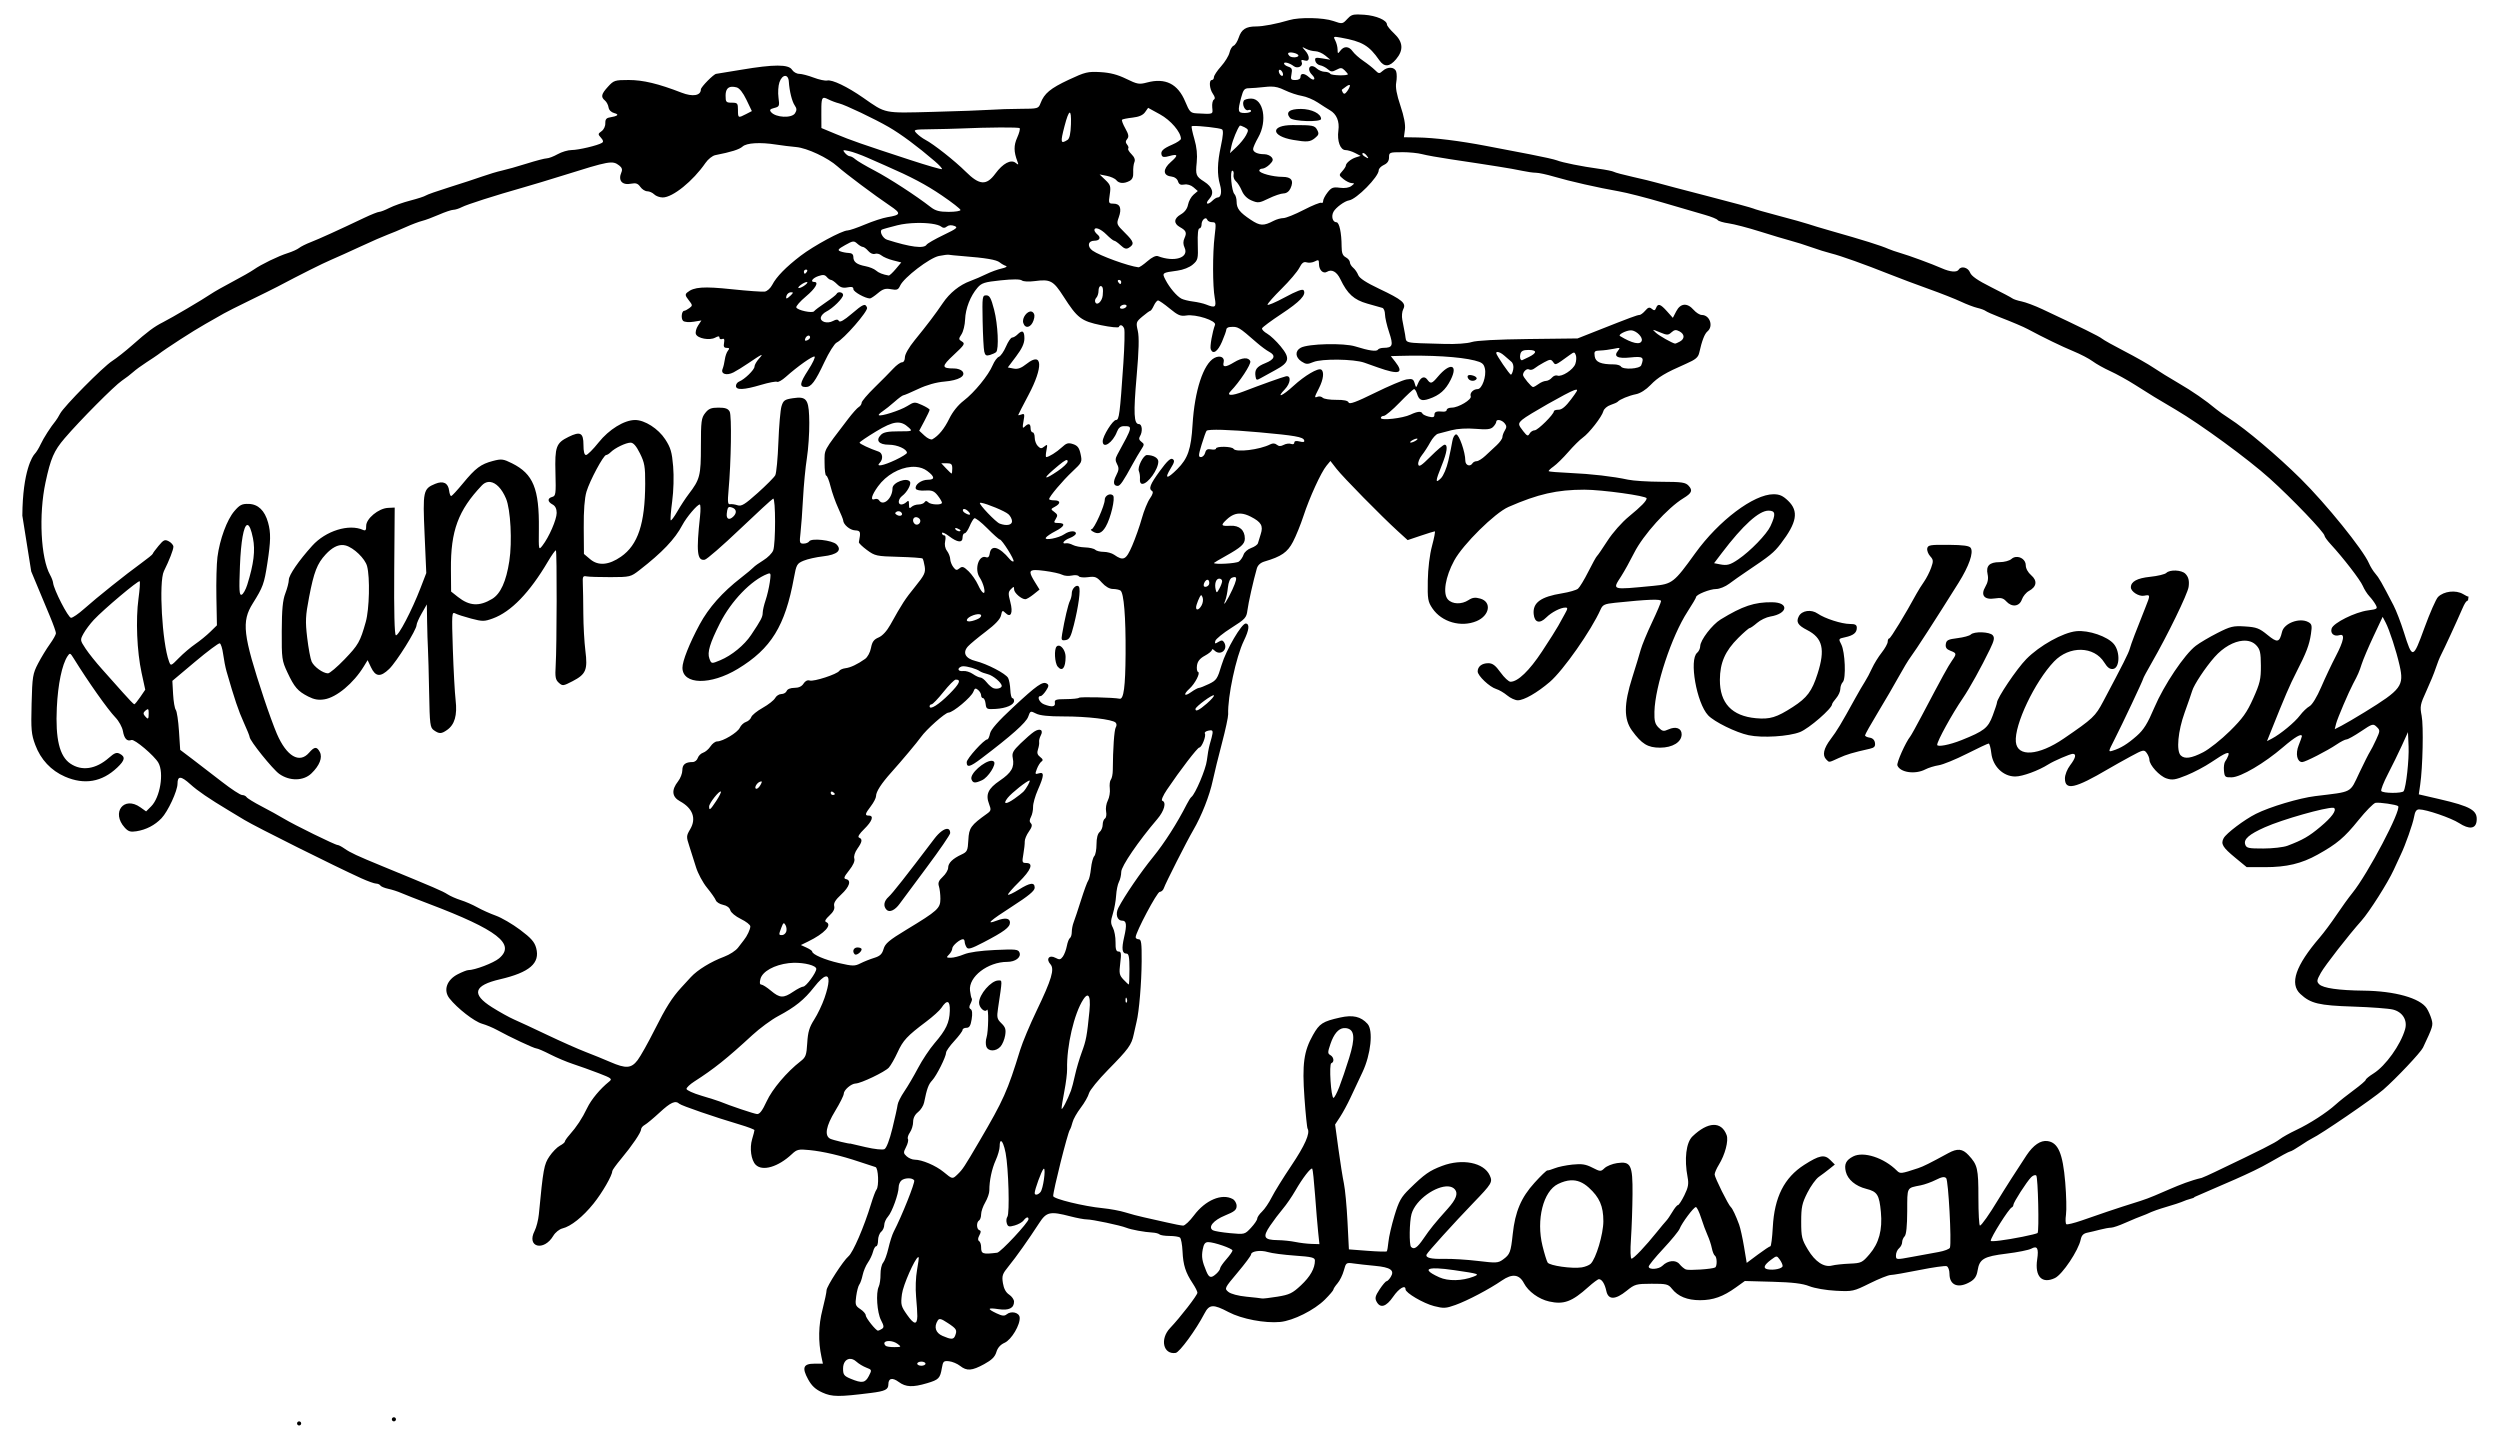 <?xml version="1.0" encoding="UTF-8" standalone="no"?>
<!-- Created with Inkscape (http://www.inkscape.org/) -->

<svg
   width="321.028mm"
   height="184.767mm"
   viewBox="0 0 321.028 184.767"
   version="1.1"
   id="svg5"
   xml:space="preserve"
   inkscape:version="1.2.2 (b0a8486, 2022-12-01)"
   sodipodi:docname="retroolidaysgreeting2.svg"
   xmlns:inkscape="http://www.inkscape.org/namespaces/inkscape"
   xmlns:sodipodi="http://sodipodi.sourceforge.net/DTD/sodipodi-0.dtd"
   xmlns="http://www.w3.org/2000/svg"
   xmlns:svg="http://www.w3.org/2000/svg"
   xmlns:rdf="http://www.w3.org/1999/02/22-rdf-syntax-ns#"
   xmlns:cc="http://creativecommons.org/ns#"
   xmlns:dc="http://purl.org/dc/elements/1.1/"><sodipodi:namedview
     id="namedview7"
     pagecolor="#ffffff"
     bordercolor="#000000"
     borderopacity="0.25"
     inkscape:showpageshadow="2"
     inkscape:pageopacity="0.0"
     inkscape:pagecheckerboard="0"
     inkscape:deskcolor="#d1d1d1"
     inkscape:document-units="mm"
     showgrid="false"
     inkscape:zoom="0.4665165"
     inkscape:cx="-28.937883"
     inkscape:cy="290.45061"
     inkscape:window-width="1652"
     inkscape:window-height="1099"
     inkscape:window-x="82"
     inkscape:window-y="25"
     inkscape:window-maximized="0"
     inkscape:current-layer="layer1" /><defs
     id="defs2" /><g
     inkscape:label="Layer 1"
     inkscape:groupmode="layer"
     id="layer1"
     transform="translate(46.608,236.161)"><path
       id="path1349"
       style="fill:#000000;stroke-width:0.265"
       d="m 127.719,-234.308 c -0.688,8e-4 -0.916,0.144 -1.329,0.59 -0.602,0.65 -0.633,0.654 -1.786,0.253 -1.276,-0.444 -4.339,-0.506 -5.652,-0.116 -1.647,0.49 -3.359,0.816 -4.274,0.816 -1.295,0 -1.869,0.37 -2.219,1.43 -0.164,0.498 -0.46,0.967 -0.658,1.043 -0.198,0.076 -0.435,0.473 -0.527,0.883 -0.092,0.41 -0.58,1.205 -1.083,1.767 -0.504,0.562 -0.916,1.187 -0.916,1.389 0,0.202 -0.119,0.367 -0.265,0.367 -0.402,0 -0.316,1.132 0.135,1.776 0.272,0.388 0.309,0.627 0.115,0.747 -0.157,0.097 -0.247,0.551 -0.202,1.009 0.09,0.899 0.18,0.865 -1.984,0.749 -0.8,-0.043 -0.931,-0.176 -1.481,-1.503 -0.949,-2.29 -2.551,-3.091 -4.918,-2.458 -0.996,0.266 -1.241,0.223 -2.66,-0.471 -1.114,-0.545 -2.069,-0.794 -3.322,-0.865 -1.609,-0.091 -1.954,-0.008 -4.056,0.977 -2.364,1.108 -3.147,1.758 -3.625,3.007 -0.27,0.706 -0.321,0.72 -2.567,0.73 -1.261,0.005 -3.006,0.061 -3.879,0.125 -0.873,0.063 -4.18,0.183 -7.348,0.266 -6.429,0.169 -6.017,0.252 -8.979,-1.812 -2.048,-1.427 -3.991,-2.358 -4.627,-2.215 -0.263,0.059 -1.048,-0.11 -1.745,-0.375 -0.697,-0.265 -1.531,-0.482 -1.854,-0.482 -0.323,0 -0.737,-0.238 -0.919,-0.529 -0.439,-0.704 -2.323,-0.703 -6.495,0.001 -1.72,0.29 -3.174,0.528 -3.232,0.528 -0.304,0 -1.976,1.694 -1.976,2.002 0,0.8 -1.036,0.977 -2.47,0.421 -2.998,-1.162 -4.947,-1.63 -6.794,-1.63 -1.778,0 -1.919,0.045 -2.657,0.853 -0.872,0.955 -0.953,1.319 -0.397,1.78 0.21,0.174 0.418,0.571 0.463,0.882 0.05,0.343 0.342,0.633 0.743,0.738 0.687,0.18 0.455,0.38 -0.661,0.569 -0.372,0.063 -0.52,0.284 -0.5,0.743 0.016,0.369 -0.192,0.808 -0.48,1.01 -0.472,0.332 -0.477,0.392 -0.078,0.834 0.31,0.342 0.345,0.529 0.126,0.665 -0.537,0.332 -3.007,0.916 -3.888,0.919 -0.469,0.002 -1.276,0.241 -1.794,0.532 -0.518,0.291 -1.147,0.531 -1.397,0.533 -0.25,0.002 -1.408,0.305 -2.572,0.672 -1.164,0.367 -2.593,0.771 -3.175,0.898 -0.582,0.127 -1.713,0.464 -2.514,0.749 -0.8,0.285 -2.705,0.909 -4.233,1.386 -1.528,0.478 -2.897,0.959 -3.043,1.069 -0.146,0.11 -1.031,0.399 -1.968,0.642 -0.937,0.242 -2.153,0.67 -2.702,0.95 -0.549,0.28 -1.139,0.509 -1.312,0.509 -0.173,0 -1.041,0.346 -1.929,0.769 -3.277,1.561 -5.801,2.709 -6.868,3.122 -0.603,0.233 -1.275,0.569 -1.493,0.747 -0.218,0.177 -0.873,0.473 -1.455,0.657 -1.233,0.389 -3.415,1.449 -4.37,2.122 -0.366,0.258 -1.59,0.955 -2.718,1.55 -1.129,0.594 -2.377,1.303 -2.773,1.574 -1.02,0.696 -5.041,3.067 -6.145,3.623 -1.148,0.578 -1.979,1.197 -3.965,2.954 -0.854,0.756 -2.008,1.666 -2.564,2.023 -1.191,0.764 -6.212,5.841 -6.699,6.773 -0.185,0.355 -0.442,0.771 -0.571,0.926 -0.621,0.749 -1.565,2.222 -1.923,3.003 -0.219,0.478 -0.559,1.029 -0.754,1.225 -0.278,0.278 -1.558,2.171 -1.598,7.94 l 1.141,7.164 0.827,1.984 c 0.455,1.091 1.169,2.803 1.587,3.804 0.418,1.001 0.76,1.965 0.76,2.143 0,0.178 -0.349,0.804 -0.775,1.393 -0.426,0.588 -1.108,1.708 -1.515,2.487 -0.689,1.321 -0.746,1.673 -0.837,5.173 -0.086,3.342 -0.035,3.925 0.473,5.292 0.699,1.881 2.026,3.298 3.815,4.075 2.496,1.085 4.751,0.693 6.709,-1.165 0.988,-0.938 1.073,-1.374 0.343,-1.764 -0.421,-0.225 -0.683,-0.131 -1.413,0.511 -1.674,1.469 -3.481,1.74 -4.954,0.74 -1.39,-0.943 -1.925,-3.164 -1.733,-7.187 0.144,-3.01 0.666,-5.522 1.371,-6.597 0.301,-0.459 0.35,-0.443 0.788,0.265 1.88,3.036 4.391,6.59 5.369,7.602 0.438,0.453 0.869,1.237 0.958,1.743 0.172,0.986 0.533,1.363 1.098,1.146 0.384,-0.148 2.941,2.015 3.457,2.925 0.742,1.307 0.222,4.449 -0.927,5.597 l -0.649,0.649 -0.737,-0.525 c -2.112,-1.504 -3.777,0.658 -2.009,2.607 0.455,0.501 0.738,0.59 1.502,0.468 1.254,-0.2 2.359,-0.773 3.218,-1.671 0.827,-0.864 2.058,-3.515 2.058,-4.434 0,-1.038 0.447,-1.02 1.647,0.067 0.95,0.86 2.379,1.836 4.925,3.365 0.242,0.146 1.155,0.696 2.027,1.223 1.478,0.893 11.61,5.951 14.998,7.487 0.828,0.375 1.684,0.683 1.902,0.683 0.219,0 0.466,0.11 0.549,0.244 0.083,0.134 0.536,0.325 1.008,0.425 0.471,0.099 1.214,0.337 1.651,0.529 0.437,0.191 2.044,0.822 3.572,1.401 8.824,3.346 11.183,5.178 9.013,7.003 -0.705,0.593 -3.117,1.511 -3.971,1.511 -0.165,0 -0.762,0.235 -1.325,0.523 -1.426,0.727 -1.889,2.068 -1.073,3.105 1.002,1.273 3.177,2.965 4.184,3.254 0.538,0.154 1.394,0.51 1.904,0.791 1.647,0.909 4.784,2.381 5.075,2.381 0.155,0 0.952,0.344 1.771,0.764 0.819,0.42 2.144,0.978 2.944,1.24 0.8,0.262 2.275,0.791 3.278,1.176 1.658,0.636 1.78,0.733 1.354,1.074 -1.168,0.937 -2.304,2.304 -2.832,3.407 -0.633,1.323 -1.354,2.418 -2.263,3.439 -0.327,0.368 -0.595,0.755 -0.595,0.861 0,0.106 -0.289,0.345 -0.643,0.532 -0.354,0.187 -0.956,0.802 -1.339,1.367 -0.695,1.026 -0.8,1.601 -1.359,7.439 -0.07,0.728 -0.318,1.694 -0.551,2.148 -1.071,2.084 1.196,2.66 2.407,0.611 0.251,-0.424 0.777,-0.849 1.169,-0.943 1.09,-0.261 2.623,-1.485 3.994,-3.188 1.123,-1.395 2.408,-3.621 2.408,-4.173 0,-0.12 0.509,-0.827 1.13,-1.57 1.421,-1.7 2.574,-3.404 2.574,-3.804 0,-0.169 0.208,-0.42 0.463,-0.558 0.255,-0.138 1.118,-0.856 1.918,-1.595 1.424,-1.316 2.021,-1.58 2.527,-1.119 0.269,0.245 4.573,1.726 7.726,2.659 1.055,0.312 1.918,0.64 1.918,0.728 0,0.088 -0.134,0.609 -0.299,1.158 -0.345,1.15 -0.128,2.701 0.46,3.289 0.875,0.875 2.889,0.28 4.65,-1.374 0.642,-0.604 0.858,-0.653 2.249,-0.515 1.797,0.179 4.02,0.701 6.433,1.511 0.946,0.317 1.869,0.62 2.051,0.672 0.369,0.106 0.468,2.487 0.12,2.903 -0.116,0.138 -0.427,0.966 -0.693,1.839 -0.895,2.943 -2.315,6.234 -2.897,6.717 -0.662,0.549 -2.814,3.88 -2.814,4.355 0,0.248 -0.236,1.37 -0.525,2.494 -0.516,2.008 -0.559,4.072 -0.129,6.079 l 0.184,0.86 h -1.097 c -1.418,0 -1.621,0.509 -0.802,2.009 0.459,0.84 0.946,1.292 1.827,1.693 v 5.17e-4 c 1.248,0.568 2.101,0.576 6.229,0.057 1.847,-0.232 2.249,-0.431 2.249,-1.113 0,-0.789 0.516,-0.903 1.337,-0.296 0.899,0.665 1.79,0.703 3.63,0.157 1.511,-0.449 1.68,-0.622 1.907,-1.968 0.142,-0.845 0.231,-0.927 0.921,-0.852 0.42,0.046 1.056,0.314 1.414,0.595 0.87,0.684 1.516,0.638 3.093,-0.222 0.975,-0.532 1.387,-0.94 1.568,-1.554 0.162,-0.549 0.522,-0.954 1.058,-1.191 0.882,-0.389 2.037,-2.343 1.932,-3.269 -0.071,-0.623 -1.09,-0.86 -1.661,-0.387 -0.299,0.248 -0.58,0.221 -1.308,-0.124 -1.246,-0.591 -1.168,-0.749 0.265,-0.534 1.31,0.196 1.982,-0.131 1.982,-0.966 0,-0.27 -0.283,-0.676 -0.629,-0.903 -0.417,-0.274 -0.687,-0.77 -0.799,-1.476 -0.151,-0.945 -0.069,-1.188 0.737,-2.174 0.949,-1.16 2.539,-3.406 3.924,-5.541 0.934,-1.44 1.393,-1.539 4.001,-0.86 0.838,0.218 1.785,0.395 2.106,0.393 0.68,-0.004 4.308,0.761 5.08,1.072 0.618,0.248 2.342,0.565 3.352,0.616 0.388,0.02 0.795,0.125 0.904,0.234 0.109,0.109 0.685,0.2 1.279,0.202 0.594,0.002 1.199,0.092 1.345,0.198 0.146,0.107 0.297,0.909 0.337,1.782 0.08,1.759 0.385,2.72 1.3,4.096 0.337,0.507 0.612,1.053 0.612,1.214 0,0.317 -2.203,3.164 -3.51,4.538 -1.336,1.403 -0.883,3.429 0.714,3.193 0.498,-0.074 2.607,-2.958 3.698,-5.058 0.624,-1.201 1.118,-1.23 3.103,-0.184 1.675,0.883 4.664,1.453 6.625,1.265 1.668,-0.16 4.391,-1.525 5.746,-2.879 0.598,-0.598 1.087,-1.174 1.087,-1.28 0,-0.106 0.239,-0.468 0.53,-0.805 0.292,-0.336 0.656,-1.078 0.81,-1.648 0.272,-1.008 0.306,-1.034 1.256,-0.898 0.537,0.077 1.773,0.214 2.746,0.305 2.001,0.186 2.551,0.575 2.018,1.428 -0.189,0.302 -0.433,0.55 -0.541,0.55 -0.108,0 -0.506,0.466 -0.883,1.037 -0.564,0.853 -0.634,1.134 -0.391,1.587 0.476,0.89 1.232,0.663 2.128,-0.64 0.739,-1.074 1.587,-1.579 1.587,-0.945 0,0.454 2.295,1.8 3.671,2.153 1.217,0.312 1.511,0.296 2.734,-0.144 1.563,-0.562 4.347,-2.028 5.972,-3.145 1.329,-0.913 2.236,-0.801 2.831,0.351 0.548,1.059 1.909,2.046 3.231,2.343 1.882,0.423 2.926,0.038 5.036,-1.858 0.615,-0.553 1.226,-1.005 1.357,-1.005 0.383,0 0.757,0.597 0.955,1.521 0.248,1.16 1.151,1.149 2.611,-0.033 1.043,-0.844 1.217,-0.893 3.202,-0.9 1.91,-0.007 2.144,0.05 2.603,0.634 0.78,0.991 1.969,1.477 3.616,1.477 1.686,0 2.952,-0.452 4.615,-1.646 l 1.139,-0.818 3.547,0.097 c 2.603,0.071 3.864,0.223 4.738,0.57 0.67,0.266 2.158,0.522 3.403,0.585 2.152,0.109 2.271,0.083 4.354,-0.952 1.178,-0.585 2.385,-1.067 2.683,-1.07 0.297,-0.003 1.957,-0.291 3.689,-0.638 1.731,-0.348 3.309,-0.57 3.506,-0.495 0.197,0.076 0.358,0.516 0.358,0.982 0,1.49 1.145,1.927 2.677,1.022 0.564,-0.333 0.818,-0.727 0.933,-1.443 0.239,-1.494 0.786,-1.814 3.715,-2.172 1.428,-0.175 2.857,-0.461 3.176,-0.636 0.772,-0.425 0.976,-0.055 0.761,1.378 -0.329,2.195 0.615,3.186 2.28,2.392 0.959,-0.457 3.028,-3.551 3.31,-4.951 0.105,-0.521 0.348,-0.771 0.842,-0.872 0.382,-0.077 1.124,-0.255 1.651,-0.394 0.526,-0.139 1.159,-0.252 1.406,-0.252 0.247,0 1.066,-0.28 1.821,-0.621 0.755,-0.341 1.967,-0.837 2.695,-1.102 1.753,-0.842 3.348,-1.049 5.157,-1.821 l 0.906,-0.277 c 0.056,-0.042 0.092,-0.085 0.164,-0.132 3.397,-1.505 7.227,-3.025 9.649,-4.438 1.31,-0.766 2.479,-1.394 2.598,-1.396 0.119,-0.002 0.715,-0.34 1.323,-0.752 0.608,-0.412 1.284,-0.83 1.503,-0.928 1.042,-0.469 7.814,-5.101 9.128,-6.244 1.648,-1.433 4.812,-4.784 5.107,-5.407 1.282,-2.715 1.325,-2.859 1.097,-3.656 -0.127,-0.444 -0.406,-1.073 -0.618,-1.397 -0.86,-1.313 -4.105,-2.221 -8.099,-2.266 -3.213,-0.037 -5.208,-0.323 -5.704,-0.819 -0.346,-0.346 -0.321,-0.517 0.209,-1.467 0.528,-0.946 3.56,-4.837 5.22,-6.7 1.007,-1.13 3.385,-4.877 4.132,-6.511 0.392,-0.857 0.803,-1.746 0.914,-1.975 0.579,-1.195 1.548,-3.94 1.698,-4.81 0.125,-0.727 0.301,-0.992 0.66,-0.992 0.91,0 4.11,1.097 5.127,1.757 1.299,0.843 2.135,0.75 2.25,-0.252 0.158,-1.379 -0.703,-1.884 -4.849,-2.842 l -2.574,-0.595 0.177,-1.217 c 0.332,-2.282 0.445,-7.564 0.189,-8.876 -0.234,-1.201 -0.184,-1.463 0.605,-3.175 0.473,-1.026 1.013,-2.342 1.2,-2.924 0.187,-0.582 0.495,-1.356 0.685,-1.72 0.407,-0.781 1.942,-4.107 2.709,-5.874 0.324,-0.745 0.492,-1.038 0.757,-1.119 l 0.065,-0.487 c -0.14,-0.009 -0.34,-0.114 -0.698,-0.326 -0.938,-0.554 -2.471,-0.378 -3.219,0.371 -0.26,0.26 -1.046,2.047 -1.747,3.969 -1.472,4.04 -1.54,4.055 -2.64,0.556 -0.388,-1.237 -0.984,-2.785 -1.324,-3.44 -1.538,-2.966 -1.887,-3.576 -2.34,-4.086 -0.266,-0.299 -0.638,-0.901 -0.826,-1.338 -0.748,-1.734 -5.503,-7.62 -8.762,-10.844 -3.009,-2.977 -7.016,-6.361 -9.174,-7.748 -0.62,-0.398 -1.365,-0.924 -1.656,-1.169 -1.335,-1.123 -3.093,-2.337 -4.906,-3.388 -1.085,-0.629 -2.507,-1.507 -3.16,-1.951 -0.653,-0.444 -2.319,-1.391 -3.704,-2.105 -1.385,-0.714 -2.696,-1.447 -2.915,-1.629 -0.356,-0.298 -2.598,-1.404 -7.673,-3.786 -0.946,-0.444 -2.137,-0.89 -2.646,-0.992 -0.509,-0.101 -1.045,-0.278 -1.191,-0.392 -0.146,-0.115 -1.372,-0.763 -2.724,-1.44 -1.735,-0.869 -2.532,-1.421 -2.705,-1.877 -0.249,-0.656 -1.136,-0.889 -1.45,-0.382 -0.24,0.388 -1.074,0.323 -2.192,-0.17 -1.265,-0.558 -4.158,-1.623 -5.349,-1.968 -0.509,-0.148 -1.164,-0.373 -1.455,-0.5 -1.035,-0.453 -3.177,-1.125 -7.541,-2.365 -1.091,-0.31 -2.342,-0.687 -2.778,-0.837 -0.437,-0.15 -2.158,-0.631 -3.825,-1.07 -1.667,-0.439 -3.125,-0.856 -3.241,-0.928 -0.116,-0.071 -2.741,-0.784 -5.833,-1.583 -3.093,-0.799 -6.039,-1.575 -6.548,-1.724 -0.509,-0.149 -1.9,-0.488 -3.091,-0.754 -1.191,-0.266 -2.287,-0.559 -2.437,-0.651 -0.15,-0.092 -1.021,-0.269 -1.937,-0.393 -2.14,-0.29 -4.692,-0.802 -5.368,-1.077 -0.291,-0.118 -1.839,-0.467 -3.44,-0.774 -1.601,-0.307 -4.121,-0.79 -5.6,-1.074 -3.46,-0.663 -6.703,-1.064 -8.884,-1.097 l -1.73,-0.026 0.13,-0.969 c 0.086,-0.642 -0.109,-1.682 -0.576,-3.074 -0.488,-1.453 -0.655,-2.376 -0.542,-2.982 0.09,-0.483 0.09,-1.111 0,-1.395 -0.199,-0.628 -1.099,-0.679 -1.74,-0.099 -0.423,0.383 -0.506,0.375 -0.983,-0.102 -0.287,-0.286 -0.961,-0.82 -1.5,-1.186 -0.538,-0.366 -1.154,-0.915 -1.368,-1.221 -0.474,-0.676 -1.107,-0.714 -1.578,-0.092 -0.325,0.428 -0.352,0.416 -0.36,-0.149 -0.005,-0.337 -0.14,-0.859 -0.301,-1.159 -0.278,-0.52 -0.243,-0.538 0.728,-0.363 2.747,0.493 3.614,1.004 4.935,2.906 0.629,0.906 1.311,0.864 2.147,-0.13 0.986,-1.171 0.909,-2.219 -0.241,-3.304 -0.509,-0.48 -0.926,-0.997 -0.926,-1.149 0,-0.558 -1.374,-1.153 -2.915,-1.262 -0.356,-0.025 -0.637,-0.041 -0.866,-0.041 z m -7.056,4.225 c 0.015,-0.028 0.156,0.043 0.436,0.19 0.318,0.167 0.854,0.306 1.191,0.309 0.337,0.003 0.91,0.25 1.274,0.548 l 0.661,0.543 -1.014,-0.168 c -0.882,-0.146 -1.003,-0.105 -0.923,0.309 0.05,0.262 0.328,0.52 0.618,0.573 0.289,0.053 0.736,0.282 0.992,0.509 0.393,0.349 0.565,0.36 1.108,0.069 0.543,-0.291 0.706,-0.28 1.056,0.07 0.228,0.228 0.413,0.452 0.412,0.499 -0.004,0.222 -2.113,0.171 -2.252,-0.054 -0.088,-0.142 -0.411,-0.257 -0.718,-0.257 -0.307,0 -0.769,-0.19 -1.026,-0.423 -0.824,-0.746 -1.392,0.023 -0.602,0.813 0.58,0.58 0.23,0.867 -0.381,0.313 -0.604,-0.547 -1.105,-0.566 -1.105,-0.042 0,0.246 -0.249,0.397 -0.655,0.397 -0.581,0 -0.637,-0.086 -0.501,-0.767 0.124,-0.622 0.048,-0.8 -0.404,-0.944 -0.306,-0.097 -0.557,-0.284 -0.557,-0.415 0,-0.26 0.732,-0.059 1.254,0.345 0.471,0.364 1.216,0.011 1.025,-0.487 -0.121,-0.316 -0.035,-0.373 0.369,-0.244 0.681,0.216 0.719,-0.537 0.064,-1.275 -0.224,-0.253 -0.335,-0.381 -0.32,-0.409 z m -1.598,0.656 c 0.104,-0.005 0.237,0.007 0.397,0.037 0.364,0.07 0.661,0.232 0.661,0.36 0,0.272 -0.887,0.317 -1.146,0.057 -0.272,-0.272 -0.224,-0.439 0.088,-0.455 z m -1.343,2.219 c 0.125,0 0.296,0.179 0.38,0.397 0.084,0.218 0.05,0.397 -0.075,0.397 -0.125,0 -0.297,-0.179 -0.38,-0.397 -0.084,-0.218 -0.049,-0.397 0.076,-0.397 z m -63.527,0.794 c 0.248,-0.017 0.458,0.222 0.49,0.727 0.08,1.241 0.407,2.557 0.765,3.075 0.265,0.384 0.273,0.608 0.033,0.992 -0.419,0.67 -2.484,0.569 -3.081,-0.15 -0.226,-0.272 -0.134,-0.39 0.412,-0.527 0.66,-0.166 0.693,-0.246 0.544,-1.335 -0.087,-0.638 -0.032,-1.525 0.124,-1.971 0.181,-0.52 0.466,-0.794 0.714,-0.811 z m 72.406,1.169 c 0.084,-0.02 0.136,0.002 0.136,0.07 0,0.136 -0.16,0.466 -0.357,0.734 -0.261,0.358 -0.409,0.402 -0.556,0.165 -0.11,-0.177 -0.157,-0.348 -0.106,-0.379 0.051,-0.032 0.301,-0.217 0.556,-0.412 0.127,-0.098 0.243,-0.158 0.327,-0.178 z m -10.06,0.199 c 0.654,-0.006 1.128,0.127 1.829,0.467 0.649,0.314 1.636,0.644 2.194,0.733 0.558,0.089 1.477,0.47 2.044,0.847 0.567,0.377 1.272,0.826 1.568,0.997 0.855,0.496 1.241,1.426 1.08,2.598 -0.185,1.341 0.242,2.514 0.915,2.514 0.278,0 0.828,0.167 1.222,0.371 l 0.716,0.372 -0.607,0.193 c -0.641,0.204 -1.293,0.746 -1.293,1.075 0,0.108 -0.207,0.425 -0.46,0.705 -0.44,0.487 -0.433,0.532 0.162,1.013 0.342,0.277 0.817,0.507 1.056,0.512 0.382,0.007 0.377,0.052 -0.043,0.37 -0.299,0.227 -0.85,0.311 -1.479,0.227 -0.861,-0.115 -1.083,-0.032 -1.574,0.592 -0.314,0.399 -0.572,0.896 -0.572,1.103 0,0.207 -0.103,0.313 -0.229,0.235 -0.126,-0.078 -1.145,0.332 -2.263,0.911 -1.118,0.579 -2.295,1.053 -2.614,1.054 -0.32,9e-4 -0.882,0.158 -1.25,0.35 -1.304,0.68 -1.744,0.661 -2.935,-0.131 -1.432,-0.952 -1.82,-1.45 -1.82,-2.335 0,-0.38 -0.126,-0.816 -0.279,-0.969 -0.367,-0.367 -0.605,-3.001 -0.271,-3.001 0.14,0 0.211,0.23 0.157,0.512 -0.054,0.282 0.079,0.659 0.295,0.839 0.217,0.18 0.561,0.727 0.766,1.217 0.243,0.581 0.681,1.02 1.262,1.262 0.82,0.343 0.993,0.322 2.193,-0.266 0.716,-0.351 1.572,-0.641 1.903,-0.646 0.375,-0.005 0.712,-0.251 0.895,-0.653 0.454,-0.997 0.123,-1.471 -1.025,-1.473 -1.251,-0.002 -2.985,-0.469 -2.985,-0.805 0,-0.139 0.179,-0.252 0.397,-0.252 0.218,0 0.643,-0.246 0.944,-0.547 0.435,-0.435 0.482,-0.625 0.232,-0.926 -0.173,-0.209 -0.588,-0.379 -0.922,-0.379 -0.865,0 -1.445,-0.266 -1.445,-0.663 0,-0.188 0.296,-0.86 0.658,-1.493 1.205,-2.108 0.677,-4.988 -0.914,-4.988 -0.424,0 -0.845,0.12 -0.936,0.267 -0.276,0.447 0.146,1.373 0.554,1.216 0.205,-0.079 0.373,-0.028 0.373,0.113 0,0.141 -0.357,0.256 -0.794,0.256 -0.903,0 -0.95,-0.199 -0.474,-1.981 0.272,-1.016 0.42,-1.196 0.992,-1.201 0.37,-0.004 1.293,-0.076 2.051,-0.161 0.273,-0.031 0.511,-0.049 0.729,-0.051 z m -69.189,0.027 c 0.177,-0.012 0.386,0.014 0.626,0.076 0.367,0.096 0.825,0.674 1.268,1.598 l 0.693,1.448 -0.747,0.386 c -1.016,0.525 -1.038,0.514 -1.038,-0.54 0,-0.853 -0.063,-0.926 -0.794,-0.926 -0.726,0 -0.794,-0.077 -0.794,-0.898 0,-0.735 0.252,-1.11 0.784,-1.145 z m 11.901,1.419 c 0.125,0.015 0.289,0.088 0.504,0.196 0.386,0.194 1.005,0.426 1.374,0.514 0.779,0.186 4.586,1.998 6.38,3.037 1.59,0.921 3.683,2.474 5.912,4.386 0.582,0.499 0.999,0.959 0.926,1.022 -0.073,0.063 -1.918,-0.47 -4.101,-1.185 -6.26,-2.049 -7.55,-2.499 -9.525,-3.321 l -1.852,-0.77 -0.009,-1.694 c -0.01,-1.734 0.016,-2.229 0.391,-2.185 z m 41.572,1.286 1.513,0.829 c 1.388,0.761 2.685,2.271 2.699,3.143 0.002,0.148 -0.502,0.487 -1.12,0.754 -1.217,0.526 -1.543,0.861 -1.345,1.377 0.092,0.239 0.354,0.265 0.95,0.095 1.152,-0.33 1.212,-0.111 0.209,0.764 -1.038,0.906 -1.019,1.728 0.043,1.851 0.439,0.051 0.778,0.29 0.884,0.621 0.126,0.398 0.337,0.507 0.808,0.417 0.382,-0.073 0.857,0.069 1.186,0.355 l 0.55,0.476 -0.55,0.471 c -0.302,0.259 -0.618,0.834 -0.702,1.278 -0.099,0.527 -0.427,0.966 -0.947,1.264 -0.887,0.509 -0.925,1.161 -0.095,1.621 0.79,0.437 0.906,0.709 0.594,1.393 -0.201,0.442 -0.199,0.802 0.008,1.256 0.587,1.289 -1.319,1.888 -3.429,1.078 -0.261,-0.1 -0.775,0.148 -1.346,0.649 h -0.001 c -0.508,0.446 -1.027,0.799 -1.153,0.784 -1.285,-0.149 -4.976,-1.489 -5.89,-2.139 -0.723,-0.514 -0.596,-1.273 0.212,-1.273 0.698,0 0.904,-0.393 0.418,-0.796 -0.217,-0.18 -0.394,-0.431 -0.394,-0.559 0,-0.486 0.784,-0.201 1.547,0.562 0.437,0.437 0.885,0.794 0.996,0.794 0.111,0 0.482,0.263 0.826,0.586 0.478,0.45 0.726,0.523 1.06,0.312 0.733,-0.463 0.654,-0.761 -0.506,-1.91 -1.083,-1.072 -1.108,-1.134 -0.795,-1.998 0.41,-1.135 0.173,-1.753 -0.672,-1.753 -0.634,0 -0.655,-0.051 -0.488,-1.168 0.157,-1.049 0.099,-1.24 -0.565,-1.875 l -0.741,-0.708 0.926,0.181 c 0.509,0.099 1.059,0.348 1.22,0.552 0.348,0.44 0.998,0.478 1.707,0.099 0.36,-0.193 0.498,-0.525 0.468,-1.124 -0.024,-0.468 0.045,-1.05 0.153,-1.293 0.131,-0.293 0.004,-0.635 -0.375,-1.014 -0.314,-0.314 -0.503,-0.64 -0.42,-0.724 0.084,-0.084 0.019,-0.312 -0.143,-0.507 -0.217,-0.262 -0.214,-0.453 0.013,-0.726 0.239,-0.288 0.184,-0.59 -0.245,-1.354 -0.304,-0.541 -0.493,-1.044 -0.42,-1.116 0.073,-0.073 0.678,-0.194 1.346,-0.269 0.829,-0.093 1.339,-0.314 1.609,-0.697 z m 19.62,0.141 c -1.48,-0.009 -2.006,0.428 -1.398,1.161 0.375,0.452 3.986,0.563 3.986,0.122 0,-0.676 -1.208,-1.275 -2.588,-1.284 z m -29.701,0.477 c 0.142,-0.041 0.204,0.454 0.17,1.488 -0.039,1.203 -0.18,1.845 -0.44,2.01 -0.894,0.566 -0.939,0.359 -0.383,-1.774 0.288,-1.107 0.511,-1.683 0.653,-1.724 z m 28.632,1.595 c -2.877,0.002 -2.815,1.414 0.084,1.906 1.765,0.3 2.166,0.266 2.784,-0.235 0.501,-0.406 0.546,-0.569 0.29,-1.047 -0.312,-0.584 -0.526,-0.626 -3.159,-0.624 z m -6.784,0.08 c 0.042,-0.048 0.325,0.046 0.629,0.209 0.509,0.272 0.523,0.354 0.179,1.013 -0.206,0.395 -0.756,1.075 -1.222,1.512 l -0.847,0.794 0.194,-0.926 c 0.161,-0.769 0.774,-2.263 1.067,-2.601 z m -5.972,0.037 c 0.759,-0.036 3.393,0.25 3.686,0.431 0.199,0.123 0.158,0.769 -0.138,2.147 -0.464,2.165 -0.498,3.626 -0.115,4.963 0.264,0.919 0.133,1.638 -0.297,1.638 -0.14,0 -0.434,0.179 -0.652,0.397 -0.638,0.638 -1.035,0.456 -0.434,-0.198 0.674,-0.734 0.443,-1.539 -0.639,-2.228 -1.066,-0.679 -1.134,-0.85 -0.967,-2.467 0.102,-0.988 0.005,-1.953 -0.3,-2.998 -0.248,-0.848 -0.402,-1.589 -0.343,-1.648 0.02,-0.02 0.09,-0.032 0.198,-0.037 z m -24.787,0.189 c 1.439,-0.008 2.421,0.021 2.492,0.092 0.088,0.088 -0.052,0.633 -0.313,1.211 -0.455,1.008 -0.448,1.807 0.025,3.057 0.173,0.457 0.143,0.483 -0.217,0.191 -0.606,-0.492 -1.641,0.053 -2.615,1.379 -1.146,1.559 -2.039,1.499 -3.801,-0.251 -1.404,-1.395 -4.128,-3.544 -5.201,-4.103 -0.348,-0.181 -0.846,-0.552 -1.106,-0.823 -0.46,-0.48 -0.409,-0.494 1.852,-0.525 1.279,-0.017 2.921,-0.057 3.648,-0.089 1.9,-0.083 3.796,-0.13 5.235,-0.138 z m -31.503,2.027 c 0.756,-0.045 1.701,0.009 2.72,0.17 0.728,0.115 1.884,0.257 2.569,0.317 1.408,0.122 4.078,1.374 5.328,2.498 0.991,0.891 4.789,3.735 6.717,5.03 1.481,0.995 1.439,1.191 -0.32,1.478 -0.585,0.096 -1.88,0.518 -2.877,0.939 -0.998,0.421 -2.01,0.766 -2.249,0.768 -0.71,0.005 -4.335,1.964 -6.017,3.251 -1.89,1.446 -3.114,2.699 -3.649,3.738 -0.22,0.426 -0.649,0.814 -0.953,0.86 -0.304,0.046 -2.203,-0.089 -4.22,-0.301 -3.648,-0.384 -4.881,-0.297 -5.726,0.404 -0.309,0.256 -0.281,0.415 0.175,0.994 0.513,0.652 0.517,0.708 0.078,1.029 -0.255,0.187 -0.547,0.34 -0.648,0.34 -0.347,0 -0.454,1.039 -0.134,1.304 0.176,0.146 0.773,0.192 1.328,0.102 l 1.008,-0.164 -0.435,0.664 c -0.239,0.365 -0.361,0.857 -0.271,1.091 0.213,0.554 1.751,0.839 2.466,0.456 0.415,-0.222 0.557,-0.221 0.557,0.004 0,0.166 0.16,0.241 0.356,0.166 0.255,-0.098 0.321,0.044 0.234,0.501 -0.091,0.476 -0.005,0.638 0.338,0.638 0.357,0 0.394,0.08 0.163,0.359 -0.164,0.197 -0.343,0.703 -0.399,1.124 -0.056,0.421 -0.187,0.973 -0.291,1.226 -0.267,0.647 0.517,0.891 1.404,0.437 0.39,-0.2 1.245,-0.728 1.9,-1.175 1.781,-1.214 2.045,-1.33 1.389,-0.608 -0.327,0.36 -0.595,0.829 -0.595,1.042 0,0.407 -1.283,1.654 -1.975,1.92 -0.223,0.086 -0.406,0.338 -0.406,0.561 0,0.562 1.016,0.519 3.217,-0.137 1.001,-0.298 1.93,-0.474 2.064,-0.391 0.134,0.083 0.638,-0.201 1.119,-0.631 1.503,-1.343 3.421,-2.702 3.689,-2.613 0.141,0.047 -0.228,0.835 -0.821,1.751 -1.09,1.686 -1.155,2.162 -0.298,2.162 0.696,0 1.21,-0.691 2.391,-3.209 0.582,-1.243 1.29,-2.368 1.573,-2.502 0.907,-0.427 4.066,-4.053 3.903,-4.479 -0.229,-0.597 -0.475,-0.498 -2.01,0.813 -0.947,0.808 -1.477,1.105 -1.604,0.899 -0.144,-0.234 -0.329,-0.235 -0.763,-0.002 -0.729,0.39 -1.668,0.109 -1.558,-0.466 0.046,-0.239 0.358,-0.571 0.693,-0.738 0.851,-0.424 2.163,-1.723 2.163,-2.14 0,-0.375 -0.693,-0.485 -0.838,-0.133 -0.049,0.118 -0.684,0.616 -1.411,1.107 -0.728,0.491 -1.391,0.993 -1.474,1.115 -0.203,0.297 -2.165,-0.125 -2.287,-0.491 -0.053,-0.159 0.504,-0.792 1.237,-1.406 1.231,-1.03 1.708,-1.861 1.069,-1.861 -0.563,0 -0.226,-0.491 0.513,-0.749 0.603,-0.21 0.848,-0.186 1.091,0.106 0.172,0.208 0.417,0.378 0.545,0.378 0.128,0 0.483,0.25 0.789,0.557 0.411,0.411 0.757,0.517 1.323,0.404 0.566,-0.113 0.766,-0.052 0.766,0.234 0,0.336 1.527,1.188 2.129,1.188 0.117,0 0.573,-0.304 1.014,-0.676 0.645,-0.543 0.977,-0.643 1.689,-0.509 0.758,0.142 0.927,0.075 1.171,-0.46 0.473,-1.037 3.785,-3.572 4.977,-3.809 0.582,-0.116 1.145,-0.187 1.25,-0.159 0.105,0.028 0.939,0.11 1.852,0.181 2.925,0.229 4.296,0.462 4.703,0.799 0.218,0.181 0.575,0.386 0.794,0.456 0.226,0.072 -0.002,0.215 -0.529,0.33 -0.509,0.112 -1.402,0.437 -1.984,0.723 -0.582,0.286 -1.507,0.684 -2.055,0.885 -1.377,0.504 -2.642,1.52 -3.534,2.841 -0.946,1.4 -1.998,2.789 -3.606,4.761 -0.737,0.904 -1.257,1.809 -1.257,2.189 0,0.382 -0.153,0.648 -0.374,0.648 -0.206,0 -0.712,0.366 -1.124,0.813 -0.413,0.448 -1.494,1.54 -2.404,2.428 -0.91,0.888 -1.654,1.766 -1.654,1.951 0,0.185 -0.165,0.432 -0.366,0.549 -0.201,0.116 -0.82,0.807 -1.374,1.535 -3.258,4.276 -3.019,3.832 -3.02,5.622 -6.24e-4,0.91 0.095,1.654 0.213,1.654 0.118,0 0.368,0.625 0.557,1.389 0.188,0.764 0.628,2.007 0.976,2.762 0.349,0.755 0.638,1.469 0.642,1.587 0.021,0.543 0.864,1.259 1.518,1.29 0.72,0.034 0.762,0.16 0.499,1.519 -0.023,0.117 0.446,0.571 1.04,1.008 1.029,0.757 1.225,0.799 4.04,0.873 1.627,0.043 3.021,0.14 3.097,0.216 0.076,0.076 0.202,0.54 0.279,1.031 0.122,0.778 -0.035,1.108 -1.22,2.569 -1.316,1.623 -1.657,2.148 -3.197,4.911 -0.451,0.809 -1.017,1.421 -1.507,1.627 -0.608,0.255 -0.828,0.558 -0.975,1.34 -0.107,0.573 -0.437,1.186 -0.762,1.416 -0.976,0.692 -1.87,1.115 -2.521,1.192 -0.344,0.041 -0.701,0.196 -0.794,0.346 -0.259,0.419 -3.266,1.4 -3.786,1.235 -0.291,-0.092 -0.587,0.054 -0.8,0.397 -0.226,0.362 -0.619,0.544 -1.174,0.544 -0.497,0 -0.896,0.16 -0.987,0.397 -0.084,0.218 -0.39,0.397 -0.681,0.397 -0.29,0 -0.652,0.232 -0.804,0.515 -0.152,0.283 -0.871,0.849 -1.599,1.257 -0.728,0.408 -1.388,0.944 -1.467,1.192 -0.079,0.247 -0.383,0.525 -0.675,0.618 -0.292,0.093 -0.651,0.43 -0.797,0.75 -0.279,0.613 -2.178,1.755 -2.914,1.754 -0.238,-4e-4 -0.622,0.288 -0.853,0.641 -0.231,0.353 -0.656,0.716 -0.943,0.807 -0.287,0.091 -0.596,0.398 -0.686,0.682 -0.09,0.284 -0.384,0.516 -0.653,0.516 -0.93,0 -1.327,0.314 -1.327,1.051 0,0.401 -0.245,1.042 -0.545,1.423 -0.882,1.121 -0.799,1.995 0.243,2.563 1.642,0.895 2.124,2.208 1.314,3.582 -0.509,0.862 -0.515,0.971 -0.12,2.164 0.229,0.691 0.615,1.911 0.859,2.711 0.244,0.8 0.881,1.991 1.418,2.646 0.537,0.655 1.045,1.382 1.13,1.616 0.085,0.234 0.506,0.496 0.936,0.582 0.48,0.096 0.836,0.362 0.921,0.689 0.078,0.299 0.674,0.793 1.357,1.124 0.67,0.325 1.218,0.754 1.218,0.953 0,0.372 -0.422,1.267 -0.833,1.765 -0.127,0.155 -0.462,0.591 -0.745,0.968 -0.282,0.378 -1.085,0.899 -1.783,1.16 -1.695,0.633 -3.416,1.687 -4.273,2.617 -0.385,0.418 -0.939,1.021 -1.23,1.339 -1.191,1.301 -1.978,2.547 -3.421,5.422 -0.835,1.663 -1.82,3.419 -2.189,3.903 v 5.1e-4 c -0.816,1.07 -1.496,1.116 -3.518,0.237 -0.8,-0.348 -2.229,-0.93 -3.175,-1.293 -0.946,-0.363 -3.149,-1.341 -4.895,-2.173 -1.746,-0.832 -3.669,-1.726 -4.273,-1.988 -0.604,-0.262 -1.884,-0.972 -2.844,-1.579 -2.673,-1.688 -2.35,-2.796 1.046,-3.588 3.792,-0.884 5.16,-2.068 4.635,-4.01 -0.213,-0.787 -0.649,-1.282 -2.062,-2.341 -0.986,-0.739 -2.388,-1.557 -3.116,-1.817 -0.728,-0.261 -1.799,-0.742 -2.381,-1.069 -0.582,-0.327 -1.535,-0.742 -2.117,-0.923 -0.582,-0.181 -1.356,-0.523 -1.72,-0.76 -0.61,-0.397 -1.609,-0.827 -8.334,-3.59 -3.276,-1.346 -4.128,-1.742 -4.895,-2.279 -0.364,-0.255 -0.759,-0.459 -0.878,-0.454 -0.289,0.012 -5.589,-2.588 -6.927,-3.399 -0.582,-0.353 -1.853,-1.054 -2.825,-1.559 -0.971,-0.504 -1.842,-1.039 -1.934,-1.189 -0.092,-0.149 -0.352,-0.271 -0.577,-0.271 -0.225,0 -1.379,-0.755 -2.564,-1.677 -1.185,-0.922 -2.881,-2.227 -3.768,-2.899 l -1.614,-1.222 -0.157,-2.413 c -0.086,-1.327 -0.27,-2.552 -0.409,-2.723 -0.139,-0.171 -0.294,-1.079 -0.346,-2.018 l -0.095,-1.708 2.91,-2.448 c 1.601,-1.347 3.029,-2.414 3.175,-2.372 0.146,0.042 0.342,0.662 0.436,1.378 0.094,0.716 0.292,1.719 0.438,2.228 1.017,3.535 1.544,5.1 2.207,6.549 0.416,0.91 0.756,1.752 0.756,1.872 0,0.459 2.949,4.131 3.808,4.742 1.327,0.944 3.1,0.92 4.119,-0.055 1.055,-1.011 1.463,-2.054 1.083,-2.765 -0.386,-0.721 -0.684,-0.698 -1.385,0.109 -1.235,1.421 -2.875,0.454 -4.123,-2.431 -0.366,-0.846 -1.118,-2.907 -1.671,-4.58 -2.696,-8.158 -2.892,-9.831 -1.427,-12.171 1.315,-2.1 1.467,-2.518 1.873,-5.159 0.439,-2.851 0.458,-3.909 0.092,-5.225 -0.429,-1.545 -1.274,-2.359 -2.483,-2.394 -0.867,-0.025 -1.152,0.118 -1.844,0.923 -0.951,1.106 -1.881,3.632 -2.174,5.901 -0.112,0.873 -0.173,3.203 -0.135,5.177 l 0.068,3.59 -0.856,0.837 c -0.471,0.461 -1.338,1.167 -1.925,1.569 -0.588,0.402 -1.535,1.208 -2.105,1.79 -1.022,1.043 -1.04,1.05 -1.263,0.45 -0.889,-2.392 -1.332,-10.242 -0.656,-11.608 0.689,-1.391 1.216,-2.749 1.216,-3.13 0,-0.208 -0.262,-0.519 -0.582,-0.69 -0.515,-0.276 -0.667,-0.209 -1.323,0.576 -0.407,0.488 -0.746,0.951 -0.752,1.029 -0.006,0.078 -0.671,0.619 -1.476,1.201 -1.926,1.391 -5.724,4.427 -7.339,5.866 -0.707,0.63 -1.458,1.146 -1.669,1.146 -0.363,0 -2.223,-3.623 -2.309,-4.498 -0.021,-0.218 -0.194,-0.674 -0.384,-1.011 -1.196,-2.129 -1.474,-7.729 -0.588,-11.874 0.661,-3.093 1.079,-4.057 2.458,-5.671 1.944,-2.276 6.38,-6.739 7.348,-7.394 0.509,-0.344 1.164,-0.846 1.455,-1.114 0.291,-0.268 1.065,-0.834 1.72,-1.257 0.655,-0.423 1.311,-0.862 1.457,-0.975 1.034,-0.799 4.548,-3.069 6.082,-3.93 1.018,-0.571 2.089,-1.18 2.381,-1.355 0.292,-0.174 1.781,-0.925 3.309,-1.668 1.528,-0.743 3.135,-1.539 3.572,-1.77 3.017,-1.595 5.749,-2.965 6.879,-3.447 0.728,-0.311 2.454,-1.09 3.836,-1.732 1.382,-0.642 2.93,-1.319 3.44,-1.505 0.509,-0.186 1.548,-0.618 2.308,-0.962 0.76,-0.343 1.712,-0.704 2.117,-0.803 0.404,-0.098 1.375,-0.458 2.157,-0.8 0.782,-0.342 1.616,-0.623 1.852,-0.624 0.237,-9e-4 0.728,-0.157 1.091,-0.346 0.661,-0.344 4.198,-1.475 7.938,-2.538 1.091,-0.31 3.294,-0.975 4.895,-1.477 6.185,-1.939 6.498,-1.995 7.376,-1.331 0.344,0.26 0.432,0.522 0.289,0.852 -0.472,1.085 0.072,1.72 1.269,1.481 0.579,-0.116 0.848,-0.019 1.152,0.414 0.218,0.311 0.619,0.565 0.891,0.565 0.272,0 0.674,0.179 0.892,0.397 0.218,0.218 0.711,0.397 1.096,0.397 1.281,0 3.889,-2.109 5.491,-4.438 0.328,-0.477 0.893,-0.925 1.257,-0.996 2.056,-0.403 3.087,-0.728 3.501,-1.103 0.262,-0.237 0.829,-0.381 1.585,-0.426 z m 11.398,0.91 c 0.072,-0.033 0.283,0.005 0.681,0.092 0.485,0.106 1.554,0.491 2.376,0.854 0.822,0.363 1.852,0.816 2.288,1.007 3.366,1.47 5.206,2.443 7.271,3.846 1.313,0.892 2.386,1.73 2.386,1.863 0,0.133 -0.685,0.242 -1.521,0.24 -1.189,-0.002 -1.695,-0.138 -2.315,-0.621 -1.857,-1.447 -5.304,-3.687 -7.203,-4.682 -1.125,-0.589 -2.236,-1.243 -2.469,-1.454 -0.233,-0.211 -0.548,-0.383 -0.701,-0.383 -0.153,0 -0.439,-0.194 -0.636,-0.431 -0.161,-0.194 -0.229,-0.298 -0.157,-0.33 z m 71.689,0.234 c 0.909,8.1e-4 2.07,0.115 2.58,0.254 0.509,0.139 2.176,0.438 3.704,0.664 1.528,0.226 3.076,0.459 3.44,0.518 0.364,0.059 1.554,0.245 2.646,0.413 1.091,0.168 2.484,0.416 3.094,0.551 0.61,0.134 1.394,0.244 1.742,0.244 0.348,0 1.396,0.226 2.33,0.502 1.992,0.589 5.696,1.429 8.313,1.884 1.019,0.177 3.578,0.833 5.689,1.457 2.11,0.624 4.515,1.326 5.344,1.56 0.829,0.234 1.576,0.536 1.66,0.671 0.084,0.135 0.715,0.325 1.403,0.422 0.688,0.097 2.501,0.57 4.029,1.051 1.528,0.482 3.314,1.016 3.969,1.189 0.655,0.172 1.845,0.548 2.646,0.835 0.8,0.287 1.931,0.64 2.514,0.784 1.216,0.3 4.288,1.396 7.541,2.691 1.237,0.492 3.499,1.342 5.027,1.887 1.528,0.546 3.373,1.273 4.101,1.616 0.728,0.343 1.68,0.706 2.117,0.806 0.437,0.1 0.913,0.274 1.059,0.388 0.146,0.113 0.92,0.459 1.72,0.769 1.706,0.66 3.144,1.271 3.71,1.576 1.999,1.074 4.386,2.231 5.797,2.811 0.937,0.384 2.068,0.973 2.514,1.307 0.446,0.334 1.466,0.905 2.266,1.269 0.8,0.364 2.229,1.155 3.175,1.757 2.128,1.355 2.697,1.702 5.245,3.2 3.203,1.882 9.292,6.339 12.046,8.818 2.867,2.579 7.051,6.95 7.051,7.365 0,0.128 0.355,0.617 0.788,1.086 1.609,1.742 3.799,4.582 4.125,5.351 0.185,0.437 0.568,1.039 0.851,1.339 0.283,0.3 0.646,0.791 0.806,1.091 0.272,0.508 0.204,0.557 -0.99,0.716 -1.657,0.22 -4.442,1.606 -4.669,2.324 -0.202,0.637 0.31,1.072 1.007,0.855 0.738,-0.23 0.574,0.7 -0.48,2.717 -0.519,0.993 -1.36,2.771 -1.868,3.952 -0.553,1.284 -1.157,2.274 -1.504,2.463 -0.319,0.174 -0.868,0.701 -1.221,1.172 -0.66,0.883 -2.512,2.412 -3.612,2.983 l -0.624,0.323 0.495,-1.237 c 1.81,-4.525 2.42,-5.943 3.261,-7.586 1.308,-2.555 1.675,-3.515 1.89,-4.949 0.161,-1.076 0.116,-1.272 -0.35,-1.522 -1.113,-0.596 -3.097,0.143 -3.362,1.253 -0.332,1.391 -0.593,1.446 -1.876,0.395 -1.039,-0.852 -1.406,-0.99 -2.873,-1.083 -1.518,-0.097 -1.864,-0.014 -3.554,0.844 -1.03,0.523 -2.275,1.259 -2.768,1.635 -1.453,1.108 -4.1,5.051 -5.321,7.926 -0.882,2.076 -1.371,2.863 -2.271,3.653 -1.194,1.048 -2.049,1.574 -3.075,1.89 -0.597,0.184 -0.594,0.167 0.183,-1.355 1.058,-2.072 3.728,-7.733 3.728,-7.904 0,-0.075 0.495,-0.996 1.1,-2.047 2.016,-3.5 4.597,-8.805 4.727,-9.715 0.112,-0.786 -0.013,-1.293 -0.422,-1.701 -0.491,-0.491 -1.989,-0.551 -2.441,-0.099 -0.174,0.174 -1.113,0.4 -2.086,0.5 -1.664,0.172 -2.466,0.611 -2.466,1.35 0,0.547 1.03,1.204 1.689,1.078 0.826,-0.158 0.831,-0.118 0.195,1.468 -1.203,3 -1.858,4.726 -2.026,5.341 -0.157,0.575 -0.852,1.954 -3.398,6.747 -1.035,1.949 -1.299,2.198 -5.072,4.781 -3.241,2.219 -5.966,2.412 -6.156,0.437 -0.21,-2.181 2.421,-7.725 4.901,-10.325 1.962,-2.057 5.145,-1.994 6.455,0.126 0.402,0.651 0.722,0.887 1.127,0.829 0.862,-0.123 0.932,-2.192 0.108,-3.192 -0.808,-0.981 -3.246,-1.817 -4.829,-1.657 -1.713,0.173 -4.718,1.848 -6.419,3.578 -1.233,1.253 -3.773,5.028 -3.773,5.607 0,0.107 -0.243,0.844 -0.541,1.64 -0.601,1.608 -1.095,1.997 -4.019,3.167 -1.52,0.608 -3.112,0.913 -3.112,0.596 0,-0.485 1.915,-3.966 3.29,-5.978 0.86,-1.259 2.369,-3.983 3.489,-6.298 0.543,-1.122 0.613,-1.476 0.356,-1.786 -0.378,-0.456 -2.393,-0.525 -2.822,-0.097 -0.16,0.16 -0.928,0.368 -1.707,0.463 -1.204,0.147 -1.429,0.262 -1.501,0.768 -0.062,0.437 0.096,0.663 0.595,0.853 0.812,0.309 0.822,0.384 0.186,1.289 -0.477,0.68 -1.219,2.032 -3.865,7.052 -0.691,1.31 -1.351,2.5 -1.467,2.646 -0.617,0.773 -1.792,3.409 -1.666,3.736 0.351,0.914 2.288,1.19 3.587,0.512 0.399,-0.208 1.173,-0.448 1.72,-0.532 0.547,-0.084 2.168,-0.746 3.604,-1.472 1.435,-0.725 2.7,-1.319 2.81,-1.319 0.11,0 0.263,0.555 0.339,1.234 0.191,1.699 1.527,3 3.079,3 0.926,0 2.995,-0.759 4.259,-1.563 0.689,-0.438 2.8,-1.348 3.126,-1.348 0.495,0 0.368,0.539 -0.348,1.478 -0.371,0.487 -0.661,1.221 -0.661,1.674 0,1.593 1.272,1.318 5.556,-1.202 0.655,-0.385 1.956,-1.114 2.891,-1.621 1.609,-0.872 1.719,-0.896 2.051,-0.442 0.193,0.263 0.35,0.653 0.35,0.866 0,0.689 1.293,2.106 2.193,2.403 0.748,0.247 1.125,0.188 2.583,-0.402 0.939,-0.38 2.361,-1.132 3.162,-1.673 1.859,-1.256 2.41,-1.474 2.195,-0.87 -0.088,0.247 -0.269,0.59 -0.402,0.763 -0.133,0.172 -0.204,0.708 -0.158,1.191 0.078,0.816 0.149,0.875 1.01,0.851 1.162,-0.033 4.17,-1.803 6.574,-3.867 1.534,-1.318 2.422,-1.833 2.422,-1.404 0,0.07 -0.187,0.596 -0.417,1.17 -0.43,1.075 -0.201,2.143 0.46,2.143 0.388,0 3.229,-1.455 4.416,-2.261 0.525,-0.357 1.099,-0.649 1.274,-0.649 0.175,0 1.01,-0.466 1.857,-1.036 1.464,-0.986 1.562,-1.013 2.013,-0.577 0.456,0.441 0.453,0.505 -0.063,1.631 -0.295,0.645 -0.656,1.351 -0.803,1.569 -0.146,0.218 -0.757,1.432 -1.358,2.698 -1.258,2.652 -0.778,2.398 -5.66,2.993 -2.058,0.251 -5.825,1.377 -7.62,2.278 -1.486,0.746 -3.808,2.498 -4.145,3.127 -0.394,0.737 -0.136,1.17 1.5,2.517 l 1.462,1.204 h 2.338 c 2.787,0 4.688,-0.452 6.764,-1.607 2.493,-1.387 3.432,-2.18 5.246,-4.426 0.945,-1.17 1.929,-2.172 2.187,-2.226 0.462,-0.097 2.714,0.229 2.906,0.421 0.455,0.455 -3.89,8.711 -5.866,11.146 -0.472,0.582 -1.391,1.852 -2.041,2.823 -0.65,0.971 -1.624,2.28 -2.165,2.91 -3.101,3.613 -3.894,5.932 -2.475,7.248 1.319,1.223 2.369,1.473 6.782,1.615 2.267,0.073 4.568,0.246 5.113,0.384 1.233,0.314 1.879,1.372 1.547,2.532 -0.575,2.004 -2.506,4.702 -4.059,5.673 -0.546,0.341 -0.992,0.707 -0.992,0.813 0,0.106 -0.685,0.696 -1.521,1.311 -0.837,0.615 -1.879,1.443 -2.315,1.84 -1.163,1.059 -3.343,2.469 -5.087,3.291 -0.84,0.396 -1.811,0.941 -2.156,1.211 -0.582,0.455 -2.216,1.279 -8.345,4.207 -0.767,0.367 -1.246,0.579 -1.644,0.734 -2.84,0.659 -5.501,2.216 -7.837,2.949 -1.492,0.464 -3.426,1.091 -4.299,1.392 -0.873,0.301 -2.361,0.815 -3.307,1.141 -0.946,0.326 -1.815,0.537 -1.931,0.469 -0.116,-0.069 -0.139,-0.621 -0.051,-1.226 0.088,-0.606 0.045,-2.47 -0.096,-4.143 -0.315,-3.743 -0.912,-5.128 -2.288,-5.311 -0.879,-0.117 -1.806,0.514 -2.68,1.822 -0.992,1.485 -2.991,4.615 -3.693,5.785 -1.06,1.765 -2.101,3.241 -2.291,3.25 -0.109,0.005 -0.198,-1.606 -0.198,-3.58 0,-3.757 -0.109,-4.225 -1.272,-5.473 -0.775,-0.831 -1.419,-0.894 -2.597,-0.252 -2.392,1.303 -3.208,1.71 -3.87,1.929 -2.199,0.728 -2.307,0.741 -2.731,0.317 -1.655,-1.655 -4.289,-2.509 -5.617,-1.823 -0.924,0.478 -1.174,1.001 -0.937,1.966 0.247,1.009 1.253,1.849 2.626,2.195 1.415,0.356 1.668,0.758 1.875,2.976 0.215,2.298 -0.244,4.003 -1.457,5.415 -0.938,1.092 -1.062,1.151 -2.565,1.215 -0.869,0.037 -1.877,0.146 -2.241,0.242 -1.037,0.272 -2.171,-0.476 -3.116,-2.056 -0.774,-1.294 -0.853,-1.625 -0.853,-3.575 0,-1.86 0.107,-2.36 0.79,-3.713 0.434,-0.861 1.098,-1.78 1.474,-2.043 0.377,-0.263 0.993,-0.727 1.369,-1.03 l 0.685,-0.552 -0.595,-0.595 c -0.734,-0.734 -1.39,-0.609 -3.33,0.632 -2.573,1.646 -3.835,4.149 -4.041,8.013 -0.072,1.346 -0.211,2.447 -0.311,2.447 -0.099,0 -0.824,0.479 -1.61,1.066 l -1.428,1.066 -0.342,-2.058 c -0.188,-1.132 -0.471,-2.415 -0.63,-2.852 -0.409,-1.123 -0.868,-2.094 -1.063,-2.249 -0.311,-0.246 -2.083,-3.813 -2.083,-4.192 0,-0.207 0.24,-0.765 0.533,-1.239 0.804,-1.301 1.276,-3.091 1.006,-3.82 -0.668,-1.805 -2.399,-1.74 -4.383,0.164 -0.82,0.787 -1.075,2.914 -0.628,5.251 0.163,0.85 0.081,1.305 -0.417,2.315 -0.34,0.691 -0.71,1.257 -0.822,1.257 -0.112,0 -0.431,0.387 -0.708,0.86 -0.278,0.473 -0.631,0.989 -0.784,1.147 -0.154,0.158 -0.696,0.807 -1.206,1.442 -1.468,1.83 -2.989,3.431 -3.259,3.431 -0.15,0 -0.18,-1.024 -0.075,-2.58 0.096,-1.419 0.184,-3.984 0.197,-5.7 0.029,-3.768 -0.214,-4.253 -1.995,-3.989 -0.597,0.089 -1.314,0.378 -1.592,0.642 -0.489,0.465 -0.541,0.463 -1.574,-0.064 -0.858,-0.438 -1.363,-0.514 -2.565,-0.389 -0.823,0.086 -1.841,0.298 -2.262,0.472 -0.421,0.173 -0.848,0.298 -0.948,0.278 -0.1,-0.02 -0.842,0.693 -1.65,1.586 -1.719,1.9 -2.486,3.703 -2.793,6.568 -0.253,2.364 -0.353,2.628 -1.241,3.278 -0.633,0.463 -0.87,0.478 -3.23,0.193 -1.401,-0.169 -3.338,-0.29 -4.304,-0.268 -1.732,0.039 -2.449,-0.135 -2.292,-0.555 0.106,-0.283 3.548,-4.086 6.002,-6.632 2.388,-2.477 2.504,-2.671 2.11,-3.534 -0.75,-1.646 -3.52,-2.2 -6.112,-1.221 -1.639,0.619 -2.264,1.059 -4.203,2.961 -1.068,1.047 -1.357,1.565 -1.922,3.44 -0.366,1.214 -0.713,2.715 -0.77,3.336 -0.058,0.621 -0.155,1.179 -0.215,1.239 -0.06,0.06 -1.179,0.029 -2.487,-0.071 l -2.377,-0.181 -0.18,-3.572 c -0.099,-1.965 -0.307,-4.167 -0.461,-4.895 -0.155,-0.728 -0.473,-2.728 -0.706,-4.445 l -0.425,-3.122 0.641,-0.979 c 0.353,-0.538 0.946,-1.634 1.319,-2.434 0.373,-0.8 1.072,-2.289 1.555,-3.307 1.08,-2.279 1.403,-5.373 0.649,-6.206 -0.855,-0.945 -1.876,-1.181 -3.523,-0.812 -2.234,0.5 -2.647,0.765 -3.479,2.236 -1.183,2.09 -1.406,3.725 -1.098,8.063 0.146,2.064 0.329,3.854 0.407,3.979 0.35,0.567 -0.347,2.146 -2.094,4.744 -1.042,1.549 -2.176,3.38 -2.52,4.068 -0.344,0.688 -0.902,1.511 -1.241,1.83 -0.339,0.319 -0.617,0.725 -0.617,0.902 0,0.178 -0.361,0.709 -0.802,1.181 -0.798,0.854 -0.813,0.858 -2.678,0.685 -1.032,-0.096 -2.025,-0.261 -2.208,-0.368 -0.677,-0.394 0.062,-1.294 1.564,-1.904 1.205,-0.489 1.478,-0.715 1.478,-1.222 0,-0.344 -0.229,-0.744 -0.512,-0.895 -1.394,-0.746 -3.503,0.15 -4.967,2.111 -0.541,0.725 -1.167,1.315 -1.391,1.309 -0.224,-0.005 -1.181,-0.19 -2.126,-0.411 -0.946,-0.221 -2.256,-0.515 -2.91,-0.655 -0.655,-0.139 -1.726,-0.423 -2.381,-0.63 -0.655,-0.207 -1.965,-0.451 -2.91,-0.543 -2.418,-0.235 -6.348,-1.195 -6.357,-1.553 -0.015,-0.662 1.847,-8.086 2.133,-8.502 0.1,-0.146 0.258,-0.583 0.35,-0.972 0.093,-0.389 0.567,-1.228 1.053,-1.866 0.486,-0.637 0.963,-1.474 1.06,-1.86 0.097,-0.386 1.198,-1.741 2.447,-3.01 2.631,-2.673 3.018,-3.205 3.296,-4.54 0.112,-0.54 0.279,-1.279 0.37,-1.643 0.324,-1.294 0.635,-5.007 0.652,-7.774 0.014,-2.321 -0.051,-2.809 -0.377,-2.809 -0.217,0 -0.395,-0.12 -0.395,-0.266 0,-0.63 2.754,-5.82 3.088,-5.82 0.202,0 0.439,-0.208 0.526,-0.463 0.226,-0.665 2.946,-6.034 3.78,-7.46 1.07,-1.831 2.102,-4.451 2.506,-6.364 0.2,-0.946 0.733,-3.114 1.183,-4.818 0.451,-1.704 0.809,-3.371 0.797,-3.704 -0.082,-2.252 1.01,-7.373 2.011,-9.431 0.684,-1.407 0.772,-2.147 0.264,-2.223 -0.512,-0.077 -2.543,3.387 -3.115,5.315 -0.531,1.788 -0.658,1.981 -1.624,2.447 -0.577,0.279 -1.157,0.507 -1.289,0.507 -0.132,0 -0.586,0.246 -1.009,0.547 -0.885,0.63 -1.039,0.31 -0.212,-0.439 0.721,-0.652 1.44,-2.044 1.113,-2.153 -0.139,-0.046 -0.202,-0.426 -0.141,-0.844 0.078,-0.533 0.38,-0.904 1.011,-1.244 0.495,-0.267 0.9,-0.601 0.9,-0.742 0,-0.141 0.143,-0.115 0.318,0.06 0.769,0.769 1.823,-0.114 1.245,-1.042 -0.178,-0.285 -0.329,-0.294 -0.732,-0.045 -0.432,0.267 -0.49,0.247 -0.389,-0.132 0.066,-0.246 0.991,-0.998 2.057,-1.672 1.777,-1.124 1.948,-1.309 2.064,-2.249 0.117,-0.949 0.77,-3.85 1.211,-5.385 0.121,-0.42 0.473,-0.741 0.978,-0.889 2.18,-0.642 2.954,-1.177 3.663,-2.533 0.387,-0.74 0.992,-2.229 1.344,-3.308 0.772,-2.366 2.259,-5.613 2.956,-6.456 l 0.507,-0.613 0.785,1.01 c 0.836,1.075 5.775,6.098 7.873,8.006 l 1.258,1.145 1.671,-0.564 c 0.919,-0.31 1.737,-0.564 1.817,-0.564 0.08,0 -0.08,0.84 -0.355,1.867 -0.305,1.136 -0.518,2.888 -0.546,4.474 -0.041,2.367 0.014,2.694 0.6,3.561 1.184,1.749 3.666,2.463 5.66,1.63 1.689,-0.706 1.983,-2.466 0.484,-2.894 -0.652,-0.186 -1.006,-0.142 -1.512,0.19 -0.889,0.583 -2.082,0.546 -2.649,-0.081 -0.679,-0.75 -0.331,-2.893 0.811,-4.999 1.127,-2.078 5.212,-6.112 6.967,-6.88 3.785,-1.657 6.236,-2.215 9.742,-2.216 2.244,-4.6e-4 7.998,0.794 7.998,1.105 0,0.333 -0.673,1.026 -2.261,2.33 -0.919,0.754 -2.099,2.088 -2.772,3.135 -0.645,1.002 -1.249,1.881 -1.343,1.954 -0.094,0.073 -0.592,0.972 -1.108,1.999 -0.516,1.027 -1.114,2.014 -1.33,2.193 -0.216,0.179 -1.135,0.446 -2.042,0.592 -2.749,0.443 -3.788,1.204 -3.647,2.671 0.106,1.097 0.77,1.276 1.612,0.435 0.668,-0.668 1.839,-1.275 2.46,-1.275 0.328,0 0.316,0.132 -0.079,0.827 -0.258,0.455 -0.637,1.139 -0.841,1.521 -0.204,0.382 -1.14,1.86 -2.078,3.284 -1.634,2.479 -3.105,3.893 -4.049,3.893 -0.233,0 -0.808,-0.536 -1.278,-1.191 -0.656,-0.913 -1.024,-1.191 -1.579,-1.191 -0.814,0 -1.36,0.425 -1.36,1.059 0,0.551 1.531,2.001 2.381,2.255 0.364,0.109 0.998,0.479 1.409,0.823 0.411,0.344 1.024,0.625 1.362,0.625 0.798,0 2.485,-0.968 4.11,-2.357 1.725,-1.476 5.328,-6.618 6.526,-9.314 0.265,-0.598 0.515,-0.713 1.851,-0.851 4.272,-0.442 5.909,-0.503 5.909,-0.22 0,0.16 -0.523,1.396 -1.163,2.747 -0.64,1.35 -1.292,2.932 -1.451,3.513 -0.159,0.582 -0.647,2.188 -1.086,3.57 -1.08,3.401 -1.089,5.34 -0.033,6.799 1.248,1.723 2.026,2.198 3.6,2.198 1.618,0 2.778,-0.719 2.778,-1.721 0,-0.779 -0.751,-1.053 -1.701,-0.621 -0.613,0.279 -0.776,0.248 -1.268,-0.245 -0.454,-0.454 -0.557,-0.854 -0.526,-2.039 0.086,-3.284 2.209,-9.7 4.246,-12.835 0.605,-0.932 1.101,-1.776 1.101,-1.876 0,-0.322 1.775,-1.036 2.577,-1.036 0.428,0 1.184,-0.306 1.68,-0.681 0.496,-0.374 1.498,-1.079 2.225,-1.567 3.024,-2.028 3.516,-2.428 4.383,-3.56 2.093,-2.732 2.345,-4.178 0.962,-5.517 -0.671,-0.65 -1.105,-0.845 -1.881,-0.845 -2.545,0 -7.034,3.384 -10.056,7.579 -2.722,3.78 -2.944,3.952 -5.365,4.184 -5.486,0.524 -5.301,0.58 -4.128,-1.252 0.394,-0.616 1.138,-1.958 1.654,-2.984 1.154,-2.297 4.297,-5.782 6.328,-7.018 1.069,-0.65 1.216,-0.992 0.679,-1.585 -0.407,-0.449 -0.842,-0.514 -3.532,-0.524 -1.687,-0.006 -3.604,-0.128 -4.259,-0.27 -1.932,-0.419 -4.717,-0.741 -7.487,-0.864 -1.426,-0.063 -2.64,-0.162 -2.698,-0.22 -0.058,-0.058 0.215,-0.329 0.608,-0.603 0.392,-0.274 1.249,-1.114 1.904,-1.869 0.655,-0.754 1.488,-1.581 1.852,-1.837 0.824,-0.579 2.466,-2.688 2.653,-3.408 0.077,-0.296 0.493,-0.654 0.926,-0.795 0.433,-0.142 0.846,-0.33 0.919,-0.417 0.244,-0.293 1.447,-0.787 2.353,-0.966 0.537,-0.106 1.281,-0.578 1.852,-1.174 0.97,-1.013 1.873,-1.554 4.583,-2.741 1.208,-0.529 1.545,-0.813 1.677,-1.409 0.343,-1.543 0.686,-2.434 1.058,-2.742 0.796,-0.66 0.295,-2.105 -0.73,-2.105 -0.263,0 -0.736,-0.298 -1.053,-0.661 -0.812,-0.934 -1.686,-0.862 -2.227,0.184 l -0.438,0.846 -0.756,-0.846 c -0.848,-0.949 -1.161,-1.043 -1.4,-0.42 -0.13,0.338 -0.243,0.361 -0.543,0.112 -0.302,-0.251 -0.475,-0.202 -0.85,0.235 -0.259,0.302 -0.591,0.549 -0.737,0.549 -0.275,0 -1.133,0.318 -5.436,2.02 l -2.514,0.994 -6.33,0.075 c -3.988,0.048 -6.68,0.192 -7.276,0.39 -0.545,0.182 -2.01,0.284 -3.459,0.241 -5.517,-0.163 -4.869,-0.009 -5.082,-1.207 -0.104,-0.582 -0.264,-1.432 -0.357,-1.888 -0.093,-0.456 -0.038,-1.073 0.121,-1.37 0.409,-0.764 -0.114,-1.208 -3.085,-2.615 -1.67,-0.791 -2.544,-1.361 -2.695,-1.76 -0.123,-0.325 -0.415,-0.749 -0.649,-0.943 -0.233,-0.194 -0.425,-0.512 -0.425,-0.707 0,-0.195 -0.238,-0.482 -0.529,-0.638 -0.4,-0.214 -0.53,-0.556 -0.532,-1.398 -0.005,-1.733 -0.298,-3.1 -0.665,-3.1 -0.485,0 -0.697,-0.75 -0.38,-1.342 0.292,-0.545 1.435,-1.385 1.998,-1.467 0.961,-0.141 3.813,-3.034 3.813,-3.867 0,-0.21 0.298,-0.518 0.661,-0.684 0.451,-0.205 0.661,-0.514 0.661,-0.968 0,-0.642 0.062,-0.667 1.654,-0.666 z m -4.971,0.112 c 0.106,0.007 0.264,0.111 0.402,0.278 0.382,0.46 0.308,0.504 -0.252,0.149 -0.214,-0.135 -0.32,-0.315 -0.236,-0.399 0.021,-0.021 0.051,-0.03 0.086,-0.027 z m -20.205,8.384 c 0.076,0.013 0.142,0.071 0.18,0.187 0.057,0.171 0.342,0.312 0.632,0.312 0.497,0 0.515,0.105 0.311,1.786 -0.27,2.218 -0.262,6.439 0.015,7.938 0.225,1.217 0.082,1.324 -1.118,0.843 -0.34,-0.136 -1.091,-0.307 -1.67,-0.38 -0.579,-0.073 -1.254,-0.241 -1.499,-0.373 -0.601,-0.324 -1.516,-1.404 -2.029,-2.396 -0.478,-0.925 -0.472,-0.93 1.521,-1.197 0.741,-0.099 1.555,-0.421 1.971,-0.779 0.667,-0.574 0.706,-0.73 0.645,-2.629 -0.041,-1.268 0.038,-2.018 0.212,-2.018 0.152,0 0.276,-0.231 0.276,-0.514 0,-0.443 0.326,-0.816 0.554,-0.779 z m -37.176,0.598 c 1.426,-0.036 2.789,0.136 3.218,0.488 0.228,0.187 0.444,0.177 0.693,-0.03 0.226,-0.188 0.586,-0.218 0.955,-0.082 0.521,0.193 0.355,0.333 -1.393,1.174 -1.092,0.525 -2.064,1.084 -2.161,1.24 -0.333,0.538 -2.071,0.319 -5.081,-0.64 -0.552,-0.176 -1.015,-1.082 -0.661,-1.296 0.095,-0.058 0.989,-0.309 1.984,-0.558 0.712,-0.178 1.59,-0.275 2.446,-0.296 z m -8.156,2.389 c 0.21,-0.026 0.348,0.068 0.563,0.263 0.257,0.233 0.581,0.423 0.719,0.423 0.138,0 0.453,0.235 0.699,0.523 0.257,0.3 0.623,0.457 0.856,0.367 0.224,-0.086 0.6,0.005 0.835,0.204 0.235,0.198 0.904,0.482 1.486,0.63 l 1.059,0.27 -0.72,0.855 c -0.396,0.47 -0.798,0.841 -0.894,0.824 -0.774,-0.136 -1.294,-0.342 -1.647,-0.655 -0.228,-0.202 -0.823,-0.444 -1.323,-0.539 -1.129,-0.215 -1.57,-0.548 -1.57,-1.189 0,-0.333 -0.196,-0.503 -0.595,-0.515 -0.327,-0.01 -0.81,-0.103 -1.073,-0.207 -0.399,-0.157 -0.297,-0.291 0.611,-0.801 0.502,-0.282 0.784,-0.427 0.994,-0.453 z m 59.735,2.4 c 0.102,0.027 0.123,0.178 0.123,0.494 0,0.768 0.543,1.287 1.03,0.985 0.604,-0.373 1.255,-0.012 1.715,0.951 0.899,1.884 1.742,2.651 3.45,3.134 0.886,0.251 1.759,0.498 1.941,0.55 0.182,0.051 0.333,0.425 0.337,0.829 0.004,0.405 0.243,1.443 0.532,2.306 0.565,1.689 0.457,1.989 -0.721,1.997 -0.319,0.002 -0.643,0.107 -0.721,0.233 -0.17,0.275 -1.152,0.134 -2.896,-0.415 -1.471,-0.463 -6.035,-0.356 -7.008,0.165 -0.763,0.409 -0.72,1.233 0.093,1.766 0.579,0.379 0.772,0.389 1.521,0.074 1.064,-0.446 5.203,-0.397 6.547,0.078 0.218,0.077 0.992,0.352 1.72,0.611 2.773,0.988 3.426,0.767 2.23,-0.753 l -0.548,-0.697 1.011,-0.029 c 4.084,-0.119 7.84,0.107 9.75,0.588 0.955,0.241 1.182,0.421 1.32,1.05 0.214,0.972 -0.372,2.625 -0.931,2.625 -0.558,0 -1.049,0.509 -0.89,0.923 0.16,0.418 -1.575,1.458 -2.432,1.458 -0.355,0 -0.646,0.126 -0.646,0.281 0,0.155 -0.208,0.26 -0.463,0.234 -0.857,-0.087 -1.124,0.012 -1.124,0.416 0,0.305 -0.175,0.359 -0.728,0.224 -0.4,-0.098 -0.767,-0.279 -0.815,-0.402 -0.128,-0.324 -0.648,-0.275 -1.525,0.143 -0.992,0.473 -3.811,0.791 -3.811,0.43 0,-0.147 0.171,-0.267 0.379,-0.267 0.209,0 1.128,-0.774 2.042,-1.72 0.915,-0.946 1.748,-1.72 1.852,-1.72 0.104,0 0.273,0.268 0.375,0.595 0.261,0.836 0.597,0.98 1.542,0.66 1.351,-0.457 2.125,-1.138 2.778,-2.445 1.003,-2.007 -0.074,-2.271 -1.645,-0.404 -0.775,0.921 -0.928,0.961 -1.366,0.362 -0.372,-0.509 -0.862,-0.292 -1.198,0.53 -0.232,0.568 -0.233,0.568 -0.417,-0.055 -0.157,-0.531 -0.311,-0.603 -1.037,-0.485 -0.469,0.076 -2.304,0.854 -4.078,1.729 -2.384,1.175 -3.262,1.498 -3.363,1.235 -0.092,-0.241 -0.607,-0.352 -1.59,-0.343 -0.799,0.007 -1.579,-0.112 -1.732,-0.266 -0.153,-0.153 -0.443,-0.216 -0.643,-0.139 -0.472,0.181 -0.464,0.125 0.164,-1.107 0.569,-1.117 0.685,-2.121 0.274,-2.376 -0.392,-0.242 -2.112,0.773 -3.565,2.104 -1.443,1.323 -2.262,1.643 -1.1,0.43 0.755,-0.788 0.842,-1.812 0.142,-1.668 -0.416,0.086 -3.278,1.11 -5.463,1.954 -1.532,0.593 -2.239,0.566 -1.622,-0.06 1.109,-1.128 2.644,-3.466 2.508,-3.821 -0.212,-0.552 -1.051,-0.5 -2.082,0.128 -1.104,0.673 -1.516,0.674 -1.341,0.004 0.17,-0.649 -0.469,-0.948 -1.196,-0.559 -1.406,0.752 -2.534,4.203 -2.795,8.549 -0.19,3.169 -0.596,4.354 -1.964,5.724 -1.329,1.331 -1.698,1.286 -0.839,-0.104 0.483,-0.781 0.528,-1.01 0.239,-1.189 -0.258,-0.16 -0.713,0.264 -1.626,1.516 -1.281,1.757 -1.487,2.296 -0.997,2.598 0.166,0.102 0.057,0.464 -0.281,0.939 -0.303,0.425 -0.773,1.578 -1.046,2.562 -0.273,0.984 -0.831,2.565 -1.24,3.515 -0.79,1.832 -1.12,1.995 -2.325,1.152 -0.287,-0.201 -0.888,-0.365 -1.336,-0.365 -0.448,0 -0.936,-0.122 -1.085,-0.271 -0.149,-0.149 -0.738,-0.285 -1.309,-0.302 -0.571,-0.017 -1.277,-0.158 -1.568,-0.314 -0.291,-0.156 -0.678,-0.253 -0.86,-0.216 -0.663,0.135 -0.309,-0.377 0.463,-0.669 0.437,-0.165 0.794,-0.429 0.794,-0.587 0,-0.407 -0.842,-0.357 -1.476,0.087 -0.721,0.505 -2.638,0.869 -2.381,0.452 0.104,-0.168 0.657,-0.544 1.229,-0.836 1.188,-0.606 1.347,-1.049 0.377,-1.049 -0.595,0 -0.63,-0.054 -0.337,-0.522 0.275,-0.44 0.247,-0.581 -0.178,-0.891 -0.491,-0.359 -0.489,-0.377 0.073,-0.677 0.772,-0.413 0.73,-0.819 -0.085,-0.819 -0.364,0 -0.661,-0.072 -0.661,-0.16 0,-0.312 1.737,-2.37 2.991,-3.544 1.232,-1.153 1.265,-1.224 1.051,-2.229 -0.172,-0.809 -0.385,-1.094 -0.962,-1.286 -0.621,-0.207 -0.855,-0.14 -1.447,0.411 -0.661,0.616 -1.68,1.252 -2.005,1.252 -0.079,0 -0.067,-0.387 0.027,-0.86 0.153,-0.774 0.127,-0.824 -0.264,-0.503 -0.367,0.302 -0.497,0.294 -0.838,-0.048 -0.222,-0.222 -0.405,-0.71 -0.405,-1.084 0,-0.374 -0.119,-0.681 -0.265,-0.681 -0.146,0 -0.265,-0.238 -0.265,-0.529 0,-0.606 -0.272,-0.677 -0.761,-0.198 -0.274,0.268 -0.302,0.134 -0.148,-0.704 0.164,-0.894 0.131,-1.013 -0.244,-0.869 -0.239,0.092 -0.435,0.127 -0.435,0.078 0,-0.049 0.593,-1.206 1.318,-2.571 1.919,-3.614 1.812,-5.619 -0.214,-4.02 -0.728,0.574 -1.156,0.731 -1.707,0.623 l -0.735,-0.144 1.066,-1.415 c 0.758,-1.007 1.066,-1.675 1.066,-2.315 0,-0.975 -0.266,-1.125 -0.888,-0.503 -0.218,0.218 -0.528,0.397 -0.689,0.397 -0.161,0 -0.515,0.519 -0.787,1.152 -0.272,0.634 -0.681,1.224 -0.908,1.312 -0.228,0.087 -0.586,0.572 -0.797,1.077 -0.54,1.293 -2.356,3.518 -3.723,4.561 -0.722,0.552 -1.421,1.422 -1.857,2.313 -0.64,1.309 -1.366,2.193 -2.17,2.646 -0.172,0.097 -0.622,-0.111 -1,-0.461 l -0.688,-0.637 0.669,-1.259 c 0.368,-0.692 0.669,-1.335 0.669,-1.429 0,-0.093 -0.439,-0.369 -0.976,-0.612 -0.943,-0.427 -1.009,-0.423 -1.918,0.143 -0.906,0.563 -3.426,1.364 -3.635,1.155 -0.056,-0.056 0.17,-0.281 0.502,-0.501 0.332,-0.22 1.02,-0.77 1.53,-1.222 0.509,-0.452 1.015,-0.824 1.124,-0.826 0.109,-0.002 0.968,-0.368 1.91,-0.813 1.101,-0.52 2.306,-0.859 3.374,-0.949 1.829,-0.154 2.796,-0.714 2.29,-1.325 -0.163,-0.196 -0.629,-0.357 -1.036,-0.357 -1.663,0 -1.673,-0.254 -0.064,-1.748 1.377,-1.278 1.482,-1.449 1.051,-1.71 -0.443,-0.268 -0.448,-0.338 -0.06,-0.929 0.23,-0.351 0.439,-1.204 0.463,-1.896 0.05,-1.409 0.677,-3.022 1.586,-4.079 0.533,-0.619 0.897,-0.736 2.988,-0.954 1.549,-0.162 2.498,-0.158 2.714,0.011 0.189,0.149 0.896,0.186 1.643,0.087 2.018,-0.268 2.398,-0.065 3.707,1.978 1.78,2.779 2.274,3.156 4.822,3.684 1.208,0.25 2.236,0.353 2.284,0.228 0.144,-0.37 0.504,-0.26 0.684,0.209 0.092,0.24 0.045,2.234 -0.104,4.432 -0.447,6.58 -0.54,7.302 -0.943,7.302 -0.416,0 -1.71,2.07 -1.71,2.735 0,1.043 1.297,0.181 1.827,-1.214 0.194,-0.509 0.463,-0.727 0.9,-0.727 1.149,0 1.145,0.021 -0.838,3.638 -0.286,0.521 -0.294,0.778 -0.041,1.251 0.259,0.484 0.238,0.752 -0.114,1.433 -0.441,0.853 -0.367,1.353 0.199,1.35 0.308,-0.002 0.704,-0.583 1.93,-2.832 0.334,-0.612 0.815,-1.431 1.069,-1.818 0.424,-0.647 0.427,-0.73 0.033,-1.018 -0.293,-0.214 -0.353,-0.435 -0.188,-0.696 0.375,-0.592 0.296,-1.573 -0.126,-1.573 -0.651,0 -0.716,-1.352 -0.294,-6.166 0.29,-3.306 0.334,-5.005 0.15,-5.803 -0.249,-1.082 -0.225,-1.158 0.593,-1.848 0.469,-0.396 0.923,-0.724 1.009,-0.728 0.086,-0.004 0.292,-0.305 0.457,-0.669 0.166,-0.364 0.41,-0.661 0.543,-0.661 0.133,0 0.805,0.466 1.495,1.036 1.053,0.87 1.393,1.014 2.124,0.895 1.231,-0.2 3.899,0.665 3.695,1.197 -0.342,0.892 -0.679,2.804 -0.552,3.135 0.277,0.722 0.897,0.311 1.442,-0.954 0.309,-0.718 0.562,-1.433 0.562,-1.587 0,-0.155 0.208,-0.296 0.463,-0.313 1.05,-0.071 1.066,-0.062 3.487,2.044 0.52,0.452 1.213,0.962 1.54,1.134 0.889,0.466 0.723,0.979 -0.472,1.457 -1.127,0.451 -1.411,0.836 -1.269,1.722 0.076,0.474 0.158,0.501 0.645,0.218 0.307,-0.178 1.162,-0.649 1.899,-1.046 1.817,-0.979 1.937,-1.511 0.687,-3.037 -0.55,-0.671 -1.333,-1.41 -1.74,-1.641 -0.407,-0.231 -0.701,-0.539 -0.654,-0.683 0.047,-0.144 1.17,-0.978 2.494,-1.852 2.387,-1.575 3.209,-2.449 2.849,-3.031 -0.127,-0.205 -0.898,0.083 -2.413,0.902 -1.224,0.662 -2.226,1.086 -2.226,0.943 0,-0.143 0.816,-1.067 1.813,-2.052 0.997,-0.985 2.016,-2.184 2.263,-2.664 0.342,-0.664 0.571,-0.835 0.955,-0.713 0.278,0.088 0.748,0.031 1.044,-0.128 0.118,-0.063 0.211,-0.108 0.284,-0.131 0.055,-0.017 0.098,-0.022 0.132,-0.013 z m -65.742,1.197 c 0.154,0 0.206,0.119 0.116,0.265 -0.09,0.145 -0.216,0.265 -0.28,0.265 -0.064,0 -0.117,-0.119 -0.117,-0.265 0,-0.146 0.126,-0.265 0.281,-0.265 z m 40.185,1.323 c 0.154,0 0.28,0.119 0.28,0.265 0,0.146 -0.052,0.265 -0.116,0.265 -0.064,0 -0.191,-0.119 -0.281,-0.265 -0.09,-0.146 -0.037,-0.265 0.117,-0.265 z m -40.084,0.273 c 0.154,0.005 0.049,0.183 -0.234,0.397 -0.282,0.214 -0.64,0.385 -0.794,0.38 -0.154,-0.005 -0.049,-0.183 0.234,-0.397 0.282,-0.214 0.64,-0.385 0.794,-0.38 z m 37.719,0.521 c 0.281,0 0.358,0.333 0.273,1.191 -0.073,0.739 -0.678,1.341 -0.933,0.928 -0.106,-0.172 -0.061,-0.445 0.101,-0.607 0.162,-0.162 0.294,-0.569 0.294,-0.903 0,-0.335 0.119,-0.608 0.265,-0.608 z m -39.772,0.794 c 0.336,0 0.334,0.053 -0.01,0.397 -0.218,0.218 -0.461,0.397 -0.54,0.397 -0.079,0 -0.074,-0.179 0.009,-0.397 0.084,-0.218 0.327,-0.397 0.54,-0.397 z m 25.088,0.397 c -0.504,0 -0.526,0.155 -0.465,3.307 0.036,1.819 0.129,3.582 0.208,3.918 0.114,0.487 0.26,0.574 0.729,0.433 0.323,-0.097 0.68,-0.263 0.794,-0.368 0.383,-0.352 0.232,-3.568 -0.255,-5.438 -0.394,-1.515 -0.578,-1.852 -1.011,-1.852 z m 17.759,1.191 c 0.218,0 0.323,0.119 0.233,0.265 -0.09,0.146 -0.342,0.265 -0.56,0.265 -0.218,0 -0.324,-0.119 -0.234,-0.265 0.09,-0.146 0.342,-0.265 0.561,-0.265 z m -11.961,0.888 c -0.516,-0.109 -1.252,0.811 -1.041,1.477 0.246,0.776 0.987,0.595 1.308,-0.319 0.181,-0.515 0.162,-0.819 -0.064,-1.045 -0.061,-0.061 -0.13,-0.098 -0.204,-0.113 z m 79.872,2.36 c 0.065,-0.008 0.32,0.095 0.824,0.303 0.946,0.39 1.073,0.39 1.499,0.004 0.367,-0.332 0.583,-0.359 1.018,-0.127 0.691,0.37 0.709,0.967 0.039,1.325 v -5.2e-4 c -0.281,0.151 -0.549,0.266 -0.595,0.257 -0.41,-0.083 -2.045,-1.01 -2.465,-1.397 -0.258,-0.238 -0.384,-0.357 -0.319,-0.365 z m -2.994,0.057 c 0.086,-0.009 0.166,-0.008 0.233,0.003 0.662,0.114 1.396,0.881 1.266,1.323 -0.172,0.584 -1.227,0.357 -2.795,-0.598 -0.279,-0.17 0.691,-0.668 1.297,-0.728 z m -105.548,0.675 c 0.135,-0.032 0.25,0.036 0.25,0.226 0,0.13 -0.173,0.303 -0.383,0.383 -0.256,0.098 -0.334,0.02 -0.236,-0.236 0.08,-0.209 0.235,-0.341 0.37,-0.373 z m 104.152,1.599 c 0.079,0.032 0.015,0.133 -0.143,0.323 -0.63,0.76 -0.096,1.058 1.581,0.883 1.614,-0.169 1.79,-0.042 1.391,0.999 -0.183,0.477 -2.34,0.604 -2.618,0.154 -0.09,-0.146 -0.499,-0.265 -0.908,-0.265 -1.661,0 -2.342,-0.288 -2.452,-1.038 -0.094,-0.642 -0.021,-0.72 0.702,-0.743 0.444,-0.014 1.223,-0.113 1.732,-0.22 0.415,-0.088 0.637,-0.126 0.716,-0.094 z m -11.664,0.242 c 1.122,0 1.146,0.365 0.061,0.906 -0.459,0.229 -0.856,0.417 -0.882,0.417 -0.22,0 -0.319,-0.385 -0.208,-0.809 0.1,-0.381 0.366,-0.514 1.029,-0.514 z m -4.038,0.267 c 0.178,-0.052 0.581,0.129 0.946,0.46 0.281,0.255 0.682,0.603 0.893,0.774 0.232,0.188 0.332,0.58 0.253,0.992 -0.072,0.375 -0.205,0.679 -0.298,0.676 -0.171,-0.005 -1.888,-2.524 -1.888,-2.77 0,-0.072 0.035,-0.116 0.094,-0.133 z m 9.89,0.072 c 0.103,0.004 0.158,0.111 0.239,0.323 0.097,0.252 0.068,0.762 -0.063,1.133 -0.264,0.747 -1.751,1.708 -2.31,1.493 -0.197,-0.075 -0.51,0.046 -0.697,0.271 -0.187,0.225 -0.533,0.413 -0.77,0.418 -0.237,0.005 -0.662,0.183 -0.945,0.397 -0.282,0.214 -0.601,0.389 -0.708,0.389 -0.217,0 -1.294,-1.302 -1.288,-1.557 0.011,-0.427 0.499,-0.872 0.772,-0.703 0.168,0.104 0.48,0.044 0.694,-0.133 0.214,-0.177 0.773,-0.528 1.243,-0.78 0.77,-0.413 0.884,-0.417 1.155,-0.046 0.324,0.443 0.221,0.486 2.148,-0.909 0.275,-0.199 0.426,-0.298 0.529,-0.294 z m -13.314,2.88 c -0.333,-0.018 -0.446,0.155 -0.253,0.467 0.215,0.347 0.852,0.369 1.058,0.037 0.084,-0.135 -0.097,-0.325 -0.402,-0.421 -0.157,-0.05 -0.293,-0.077 -0.404,-0.083 z m 13.648,1.882 c 0.185,0.014 -0.006,0.303 -0.693,1.223 -0.698,0.935 -1.192,1.349 -1.612,1.349 -0.333,0 -0.605,0.089 -0.605,0.198 0,0.399 -2.067,2.447 -2.47,2.447 -0.228,0 -0.521,0.191 -0.652,0.424 -0.204,0.365 -0.316,0.323 -0.807,-0.3 -0.689,-0.876 -0.697,-0.988 -0.107,-1.508 0.635,-0.559 5.874,-3.532 6.639,-3.768 0.141,-0.043 0.244,-0.07 0.306,-0.065 z M 55.815,-185.094 c -0.18,0.009 -0.382,0.033 -0.607,0.067 -1.054,0.158 -1.229,0.281 -1.459,1.025 -0.144,0.465 -0.325,2.542 -0.403,4.615 -0.077,2.073 -0.258,3.986 -0.4,4.253 -0.143,0.267 -1.157,1.289 -2.254,2.271 -1.665,1.49 -2.094,1.752 -2.595,1.582 -0.33,-0.112 -0.762,-0.172 -0.96,-0.134 -0.287,0.056 -0.326,-0.292 -0.196,-1.734 0.338,-3.724 0.425,-9.641 0.15,-10.154 -0.208,-0.388 -0.558,-0.513 -1.437,-0.513 -0.94,0 -1.267,0.133 -1.71,0.697 -0.493,0.627 -0.548,1.056 -0.548,4.246 0,3.8 -0.119,4.267 -1.575,6.169 -0.39,0.509 -1.039,1.501 -1.442,2.203 -0.403,0.703 -0.789,1.222 -0.856,1.154 -0.068,-0.068 0.015,-1.162 0.184,-2.432 0.181,-1.357 0.232,-3.211 0.125,-4.497 -0.153,-1.833 -0.318,-2.397 -1.021,-3.476 -0.89,-1.366 -2.632,-2.48 -3.871,-2.475 -1.391,0.005 -3.346,1.209 -4.679,2.881 -0.706,0.886 -1.433,1.611 -1.615,1.612 -0.22,10e-4 -0.331,-0.434 -0.331,-1.301 0,-1.554 -0.403,-1.77 -1.914,-1.027 -1.599,0.786 -1.773,1.264 -1.682,4.625 0.073,2.695 0.037,2.967 -0.411,3.084 -0.643,0.168 -0.626,0.617 0.038,0.972 0.35,0.187 0.529,0.554 0.529,1.084 0,0.847 -0.985,3.113 -1.82,4.185 -0.495,0.637 -0.498,0.628 -0.467,-2.117 0.058,-5.18 -0.717,-7.075 -3.449,-8.439 -1.124,-0.561 -1.35,-0.589 -2.447,-0.303 -1.556,0.406 -2.235,0.913 -3.856,2.881 -0.728,0.883 -1.404,1.616 -1.504,1.628 -0.099,0.012 -0.219,-0.294 -0.265,-0.679 -0.12,-1.005 -0.756,-1.32 -1.793,-0.891 -1.546,0.64 -1.604,0.919 -1.362,6.464 l 0.218,4.992 -0.738,1.917 c -1.11,2.884 -2.873,6.253 -3.173,6.067 -0.171,-0.106 -0.244,-3.062 -0.205,-8.279 l 0.061,-8.114 -0.872,0.042 c -1.204,0.058 -2.806,1.387 -2.791,2.315 0.008,0.536 -0.085,0.656 -0.397,0.515 -1.81,-0.818 -4.797,0.11 -6.531,2.03 -1.732,1.917 -3.005,3.769 -3.005,4.373 0,0.319 -0.201,1.101 -0.446,1.738 -0.338,0.878 -0.45,2.054 -0.463,4.862 -0.016,3.521 0.02,3.782 0.723,5.284 0.896,1.914 1.331,2.419 2.676,3.105 0.764,0.39 1.308,0.484 2.078,0.361 1.56,-0.249 3.743,-2.072 5.055,-4.221 l 0.495,-0.81 0.432,0.915 c 0.582,1.233 1.216,1.293 2.331,0.22 0.951,-0.916 3.524,-5.038 3.524,-5.645 0,-0.19 0.296,-0.863 0.658,-1.497 l 0.658,-1.151 0.036,2.249 c 0.02,1.237 0.068,2.785 0.107,3.44 0.039,0.655 0.108,3.195 0.153,5.645 0.076,4.12 0.122,4.482 0.616,4.829 0.682,0.478 0.956,0.471 1.685,-0.04 0.98,-0.686 1.324,-1.882 1.1,-3.823 -0.109,-0.944 -0.27,-3.894 -0.358,-6.555 -0.15,-4.563 -0.133,-4.824 0.306,-4.589 0.256,0.137 1.179,0.436 2.051,0.665 1.454,0.382 1.684,0.38 2.776,-0.017 2.344,-0.854 4.727,-3.316 7.08,-7.314 0.499,-0.848 0.959,-1.488 1.024,-1.424 0.144,0.144 0.119,12.342 -0.03,14.776 -0.091,1.48 -0.028,1.83 0.398,2.216 0.482,0.436 0.567,0.427 1.773,-0.199 1.719,-0.893 1.953,-1.451 1.644,-3.907 -0.137,-1.091 -0.257,-3.233 -0.265,-4.761 -0.008,-1.528 -0.037,-3.254 -0.064,-3.836 -0.043,-0.929 0.015,-1.046 0.48,-0.954 0.291,0.057 1.68,0.101 3.086,0.097 2.494,-0.007 2.585,-0.03 3.704,-0.898 2.928,-2.271 4.558,-3.983 5.508,-5.786 0.531,-1.009 1.916,-2.646 2.238,-2.646 0.11,0 0.126,0.685 0.035,1.521 -0.498,4.573 -0.372,5.743 0.603,5.574 0.268,-0.046 2.299,-1.811 4.512,-3.921 2.214,-2.11 4.137,-3.876 4.274,-3.925 0.326,-0.115 0.33,5.796 0.004,6.652 -0.135,0.355 -0.7,0.923 -1.257,1.263 -0.556,0.34 -1.131,0.752 -1.276,0.916 -0.146,0.164 -0.86,0.76 -1.587,1.324 -2.409,1.869 -4.163,3.847 -5.327,6.006 -1.313,2.435 -2.217,4.718 -2.205,5.567 0.031,2.186 3.615,2.252 7.115,0.13 4.274,-2.59 6.075,-5.512 7.201,-11.685 0.311,-1.708 0.389,-1.845 1.246,-2.203 0.503,-0.21 1.627,-0.462 2.499,-0.56 1.83,-0.206 2.474,-0.782 1.717,-1.539 -0.535,-0.535 -3.222,-0.833 -3.496,-0.389 -0.1,0.162 -0.429,0.295 -0.732,0.295 -0.508,0 -0.538,-0.107 -0.388,-1.389 0.09,-0.764 0.236,-2.758 0.324,-4.432 0.088,-1.673 0.311,-3.995 0.495,-5.159 0.184,-1.164 0.322,-3.214 0.308,-4.555 -0.028,-2.634 -0.236,-3.268 -1.496,-3.204 z m 90.105,2.877 c 0.222,0.036 0.491,0.177 0.68,0.405 0.272,0.328 0.279,0.527 0.033,0.922 -0.173,0.277 -0.315,0.664 -0.315,0.86 0,0.196 -0.327,0.661 -0.728,1.034 -0.4,0.373 -1.06,0.988 -1.467,1.367 -0.407,0.379 -0.906,0.69 -1.109,0.69 -0.203,0 -0.443,0.119 -0.533,0.265 -0.311,0.504 -0.926,0.272 -0.926,-0.349 0,-1.072 -0.797,-3.355 -1.171,-3.355 -0.199,0 -0.418,0.381 -0.494,0.86 -0.075,0.473 -0.307,1.612 -0.517,2.531 -0.216,0.949 -0.627,1.917 -0.951,2.241 -0.74,0.74 -0.72,0.382 0.091,-1.613 0.704,-1.733 0.84,-2.696 0.38,-2.696 -0.155,0 -0.959,0.677 -1.786,1.504 -1.198,1.198 -1.523,1.406 -1.596,1.024 -0.051,-0.264 0.157,-0.792 0.462,-1.173 0.305,-0.381 0.791,-1.131 1.08,-1.666 0.289,-0.535 0.736,-1.028 0.993,-1.096 0.257,-0.068 1.038,-0.272 1.735,-0.454 0.776,-0.202 1.981,-0.271 3.105,-0.176 1.44,0.121 1.925,0.068 2.238,-0.246 0.22,-0.22 0.4,-0.511 0.4,-0.646 0,-0.197 0.175,-0.268 0.396,-0.233 z m -77.474,0.331 c 0.638,-0.073 1.125,0.149 1.657,0.644 0.486,0.453 0.44,0.47 -1.318,0.469 -1.351,-7.8e-4 -1.936,0.113 -2.265,0.441 -0.724,0.723 -0.283,1.277 1.017,1.277 1.074,0 2.316,0.559 2.316,1.042 0,0.12 -0.658,0.53 -1.462,0.911 -1.579,0.748 -2.589,0.934 -2.03,0.375 0.467,-0.467 0.386,-1.263 -0.146,-1.443 -1.121,-0.378 -2.447,-1.001 -2.447,-1.148 0,-0.089 0.951,-0.736 2.113,-1.438 1.137,-0.688 1.927,-1.057 2.565,-1.13 z m 41.911,0.923 c 1.182,0.034 2.815,0.14 4.74,0.314 4.577,0.414 5.621,0.597 5.76,1.014 0.081,0.244 -0.079,0.29 -0.575,0.166 -0.458,-0.115 -0.687,-0.065 -0.687,0.149 0,0.184 -0.178,0.253 -0.416,0.162 -0.229,-0.088 -0.653,-0.033 -0.943,0.122 -0.378,0.202 -0.628,0.198 -0.886,-0.016 -0.237,-0.196 -0.525,-0.213 -0.843,-0.05 -1.346,0.691 -4.414,1.066 -4.717,0.576 -0.199,-0.323 -2.249,-0.356 -2.249,-0.037 0,0.125 -0.281,0.174 -0.624,0.109 -0.467,-0.089 -0.661,0.02 -0.769,0.434 -0.08,0.304 -0.324,0.553 -0.542,0.553 -0.343,0 -0.331,-0.22 0.092,-1.616 0.269,-0.889 0.554,-1.68 0.633,-1.76 0.115,-0.115 0.845,-0.154 2.026,-0.12 z m 24.981,1.122 c 0.146,0 0.086,0.116 -0.132,0.257 -0.218,0.141 -0.516,0.256 -0.661,0.256 -0.146,0 -0.086,-0.115 0.132,-0.256 0.218,-0.141 0.516,-0.257 0.661,-0.257 z m -100.975,0.521 c 0.361,0 0.728,0.418 1.204,1.375 0.596,1.197 0.683,1.702 0.675,3.903 -0.019,5.119 -0.928,7.856 -3.112,9.37 -1.565,1.084 -2.909,1.198 -3.938,0.332 l -0.816,-0.687 -0.025,-3.364 c -0.017,-2.204 0.104,-3.8 0.35,-4.628 0.423,-1.425 2.187,-4.713 2.527,-4.713 0.123,0 0.386,-0.163 0.585,-0.363 0.544,-0.544 1.961,-1.225 2.549,-1.225 z m 66.306,1.591 c -0.457,-0.006 -1.247,1.568 -1.033,2.06 0.107,0.247 0.168,0.717 0.136,1.045 -0.035,0.361 0.087,0.595 0.311,0.595 0.718,0 2.049,-1.86 2.049,-2.862 0,-0.466 -0.631,-0.827 -1.464,-0.838 z m -10.258,0.647 c 0.058,0.021 0.08,0.088 0.08,0.196 -2.83e-4,0.189 -0.568,0.731 -1.262,1.204 -1.697,1.157 -2.007,1.088 -0.596,-0.132 1.119,-0.968 1.605,-1.329 1.778,-1.268 z m -16.151,0.408 h 0.707 c 0.578,0 0.707,0.121 0.707,0.661 0,0.364 -0.038,0.661 -0.086,0.661 -0.047,0 -0.366,-0.298 -0.708,-0.661 z m -3.877,0.468 c 0.214,-0.017 0.423,-0.017 0.626,5.1e-4 0.542,0.045 1.039,0.213 1.445,0.517 0.988,0.738 1.018,1.132 0.086,1.132 -0.847,0 -1.723,0.655 -1.546,1.155 0.061,0.173 0.56,0.271 1.181,0.232 0.891,-0.057 1.168,0.051 1.625,0.631 0.303,0.385 0.55,0.803 0.55,0.929 0,0.33 -1.428,0.282 -1.769,-0.059 -0.207,-0.207 -0.338,-0.207 -0.466,0 -0.098,0.158 -0.445,0.288 -0.771,0.288 -0.326,1.4e-4 -0.735,0.143 -0.91,0.317 -0.247,0.247 -0.318,0.177 -0.318,-0.317 0,-0.494 -0.07,-0.565 -0.317,-0.318 -0.175,0.175 -0.472,0.318 -0.661,0.318 -0.498,0 -0.422,-0.705 0.119,-1.113 0.621,-0.468 1.18,-1.494 0.985,-1.808 -0.373,-0.604 -2.242,0.092 -2.242,0.835 0,1.306 -1.21,2.382 -1.731,1.539 -0.096,-0.155 -0.341,-0.219 -0.545,-0.141 -0.604,0.232 -0.424,-0.481 0.412,-1.636 1.061,-1.465 2.749,-2.385 4.244,-2.5 z m -54.037,1.938 c 0.727,0.086 1.487,0.844 2.027,2.136 0.588,1.408 0.804,5.518 0.421,8.021 -0.4,2.614 -1.126,4.208 -2.213,4.86 -1.648,0.988 -2.906,0.914 -4.386,-0.256 l -0.876,-0.693 -0.023,-2.879 c -0.038,-4.917 0.935,-7.551 3.972,-10.75 0.237,-0.25 0.499,-0.392 0.77,-0.434 0.102,-0.016 0.205,-0.017 0.309,-0.005 z m 79.658,1.591 c -0.35,-0.021 -0.75,0.287 -0.749,0.691 0.001,0.726 -1.366,3.778 -1.694,3.783 -0.16,0.002 -0.113,0.119 0.105,0.26 0.702,0.454 1.197,0.284 1.71,-0.584 0.645,-1.092 1.258,-3.697 0.944,-4.011 -0.089,-0.089 -0.2,-0.132 -0.317,-0.139 z m -16.59,1.086 c 0.698,0.106 3.021,1.055 3.47,1.46 0.255,0.23 0.463,0.637 0.463,0.906 0,0.492 -0.708,0.626 -1.587,0.299 -0.49,-0.182 -2.697,-2.494 -2.535,-2.656 0.023,-0.023 0.09,-0.025 0.19,-0.01 z m -32.288,0.536 c 0.088,0.006 0.196,0.039 0.332,0.091 0.512,0.197 0.562,0.671 0.117,1.116 -0.533,0.533 -0.937,0.361 -0.857,-0.367 0.07,-0.641 0.145,-0.859 0.408,-0.84 z m 30.063,0.256 c 0.139,-0.003 0.348,0.107 0.532,0.291 0.478,0.478 0.192,0.601 -0.452,0.193 -0.214,-0.135 -0.301,-0.335 -0.192,-0.443 0.027,-0.027 0.066,-0.041 0.112,-0.041 z m 103.297,0.21 c 0.909,0 0.967,0.445 0.257,1.984 -0.481,1.043 -2.579,3.21 -4.13,4.267 -1.049,0.715 -1.439,0.822 -2.351,0.644 l -0.763,-0.149 1.005,-1.323 c 2.695,-3.55 4.762,-5.424 5.983,-5.424 z m -111.66,0.075 c 0.105,0.013 0.207,0.057 0.28,0.13 0.345,0.345 -0.099,0.619 -0.55,0.34 -0.263,-0.163 -0.27,-0.261 -0.03,-0.409 0.087,-0.054 0.196,-0.073 0.301,-0.06 z m 43.908,0.303 c 0.388,0.027 0.802,0.158 1.26,0.392 1.357,0.692 1.637,1.178 1.291,2.241 -0.148,0.454 -0.309,0.98 -0.358,1.168 -0.049,0.189 -0.442,0.467 -0.875,0.618 -0.433,0.151 -0.868,0.532 -0.968,0.846 -0.1,0.315 -0.373,0.718 -0.606,0.896 -0.328,0.25 -3.203,0.408 -3.203,0.176 0,-0.028 0.685,-0.433 1.521,-0.9 1.963,-1.097 2.447,-1.537 2.447,-2.226 0,-1.087 -0.706,-1.713 -1.857,-1.649 -1.214,0.068 -1.28,-0.05 -0.458,-0.816 0.584,-0.545 1.158,-0.791 1.804,-0.746 z m -41.781,0.461 c 0.048,-0.008 0.101,-0.007 0.158,0.004 0.255,0.049 0.463,0.256 0.463,0.46 0,0.418 -0.467,0.654 -0.744,0.377 -0.318,-0.318 -0.213,-0.788 0.124,-0.841 z m 7.552,0.136 c 0.131,-0.081 0.878,0.5 1.661,1.29 0.783,0.791 1.509,1.438 1.613,1.438 0.273,0 1.929,2.638 1.762,2.806 -0.077,0.077 -0.301,-0.052 -0.497,-0.287 -1.346,-1.608 -2.393,-1.899 -2.561,-0.712 -0.056,0.398 -0.218,0.566 -0.456,0.474 -0.955,-0.367 -1.554,1.549 -0.82,2.622 0.197,0.287 0.437,0.849 0.534,1.25 0.262,1.079 -0.213,0.881 -0.751,-0.312 -0.258,-0.571 -0.807,-1.363 -1.221,-1.76 -0.636,-0.61 -0.817,-0.668 -1.167,-0.377 -0.347,0.288 -0.476,0.263 -0.795,-0.158 -0.209,-0.276 -0.388,-0.74 -0.397,-1.031 -0.009,-0.291 -0.195,-0.765 -0.413,-1.053 -0.25,-0.331 -0.337,-0.795 -0.235,-1.257 0.098,-0.447 0.05,-0.733 -0.125,-0.733 -0.157,0 -0.286,-0.133 -0.286,-0.296 0,-0.163 0.409,0.016 0.908,0.397 1.089,0.831 1.737,0.892 1.737,0.164 0,-0.291 0.117,-0.529 0.261,-0.529 0.144,0 0.429,-0.402 0.635,-0.894 0.205,-0.492 0.481,-0.96 0.612,-1.041 z m -93.304,0.872 c 0.222,0.059 0.455,0.603 0.673,1.69 0.315,1.574 0.106,3.292 -0.729,5.968 -0.201,0.644 -0.529,1.225 -0.728,1.291 -0.301,0.1 -0.338,-0.532 -0.215,-3.689 0.125,-3.222 0.488,-5.105 0.905,-5.255 0.031,-0.011 0.063,-0.013 0.095,-0.005 z m 90.875,0.395 c 0.044,-0.019 0.13,-0.007 0.248,0.038 0.226,0.087 0.41,0.204 0.41,0.261 0,0.214 -0.504,0.094 -0.659,-0.157 -0.046,-0.075 -0.043,-0.124 0.002,-0.142 z m 127.518,2.149 c -2.346,-0.023 -2.639,0.026 -2.723,0.457 -0.051,0.266 0.118,0.716 0.376,1.001 0.418,0.461 0.431,0.628 0.119,1.502 -0.193,0.54 -0.602,1.34 -0.909,1.777 -0.307,0.437 -0.738,1.123 -0.957,1.525 -1.421,2.615 -3.33,5.751 -3.502,5.751 -0.112,0 -0.203,0.191 -0.203,0.425 0,0.234 -0.347,0.863 -0.77,1.398 -0.424,0.535 -0.986,1.445 -1.248,2.022 -0.262,0.577 -0.671,1.347 -0.908,1.711 -0.237,0.364 -0.792,1.316 -1.234,2.117 -1.855,3.365 -2.333,4.159 -3.165,5.263 -0.913,1.212 -1.099,2.081 -0.559,2.621 0.397,0.397 0.277,0.411 1.604,-0.196 1.019,-0.466 1.756,-0.686 3.983,-1.189 0.58,-0.131 0.726,-0.298 0.661,-0.754 -0.053,-0.373 -0.3,-0.617 -0.679,-0.671 -0.327,-0.046 -0.595,-0.18 -0.595,-0.297 0,-0.117 0.748,-1.448 1.662,-2.958 0.914,-1.51 2.116,-3.574 2.671,-4.586 0.555,-1.012 1.239,-2.143 1.52,-2.514 0.625,-0.823 3.237,-4.867 6.151,-9.524 1.345,-2.149 1.951,-3.877 1.57,-4.479 -0.177,-0.281 -0.903,-0.383 -2.866,-0.403 z m -206.114,0.028 c 0.102,0.009 0.203,0.027 0.303,0.055 1.046,0.291 2.485,1.682 2.746,2.653 0.388,1.448 0.292,5.528 -0.168,7.16 -0.72,2.553 -0.95,2.958 -2.724,4.804 -0.957,0.996 -1.917,1.807 -2.133,1.803 -0.64,-0.011 -1.787,-0.838 -2.092,-1.507 -0.156,-0.342 -0.413,-1.721 -0.572,-3.065 -0.252,-2.136 -0.221,-2.793 0.243,-5.216 0.619,-3.233 1.035,-4.305 2.128,-5.485 0.799,-0.863 1.556,-1.264 2.269,-1.201 z m 214.771,1.532 c -0.204,0.024 -0.404,0.106 -0.572,0.258 -0.246,0.223 -0.928,0.405 -1.518,0.405 -1.308,0 -1.776,0.478 -1.537,1.569 0.119,0.544 0.028,1.046 -0.288,1.581 -0.652,1.104 -0.141,1.728 1.234,1.508 0.758,-0.121 1.07,-0.04 1.443,0.372 0.72,0.796 1.689,0.685 2.008,-0.23 0.145,-0.416 0.554,-0.911 0.908,-1.101 0.998,-0.534 1.11,-1.313 0.29,-2.018 -0.416,-0.357 -0.696,-0.872 -0.696,-1.278 0,-0.678 -0.659,-1.136 -1.272,-1.066 z m -125.927,1.677 c 0.286,-0.003 0.678,0.037 1.191,0.103 0.982,0.127 2.004,0.352 2.271,0.499 0.267,0.147 0.821,0.194 1.232,0.104 0.41,-0.09 0.817,-0.049 0.904,0.091 0.087,0.14 0.62,0.193 1.186,0.117 0.904,-0.121 1.118,-0.037 1.764,0.687 0.46,0.517 0.99,0.826 1.419,0.829 0.376,0.002 0.817,0.091 0.979,0.198 0.44,0.29 0.691,3.374 0.66,8.132 -0.027,4.233 -0.244,5.872 -0.763,5.763 -0.78,-0.164 -5.075,-0.264 -5.217,-0.121 -0.091,0.091 -0.843,0.168 -1.672,0.172 -1.286,0.006 -1.495,0.075 -1.428,0.47 0.088,0.523 -0.368,0.591 -1.383,0.205 -0.629,-0.239 -0.974,-1.065 -0.445,-1.065 0.129,0 0.439,-0.313 0.689,-0.695 0.363,-0.555 0.386,-0.738 0.111,-0.907 -0.531,-0.328 -1.28,0.198 -4.33,3.036 -1.926,1.792 -2.868,2.862 -2.97,3.373 -0.082,0.412 -0.234,0.749 -0.337,0.749 -0.422,0 -2.657,2.47 -2.657,2.936 0,0.733 0.418,0.625 1.889,-0.489 3.832,-2.901 5.746,-4.604 6.003,-5.343 0.267,-0.767 0.302,-0.781 1.002,-0.418 0.495,0.257 1.612,0.374 3.522,0.371 3.029,-0.006 6.291,0.378 6.701,0.788 0.148,0.148 0.16,0.405 0.028,0.61 -0.201,0.311 -0.371,2.74 -0.386,5.504 -0.003,0.504 -0.114,1.049 -0.248,1.21 -0.134,0.161 -0.195,0.673 -0.136,1.139 0.059,0.465 -0.056,1.161 -0.256,1.546 -0.2,0.385 -0.298,1.023 -0.219,1.417 0.079,0.395 0.012,0.799 -0.148,0.898 -0.16,0.099 -0.291,0.456 -0.291,0.793 0,0.337 -0.179,0.762 -0.397,0.943 -0.249,0.207 -0.397,0.79 -0.397,1.567 0,0.681 -0.13,1.367 -0.288,1.525 -0.158,0.158 -0.347,0.866 -0.421,1.574 -0.073,0.708 -0.231,1.406 -0.35,1.551 -0.119,0.146 -0.535,1.277 -0.926,2.514 -0.39,1.237 -0.818,2.522 -0.95,2.857 -0.132,0.334 -0.241,0.893 -0.241,1.241 0,0.348 -0.106,0.699 -0.235,0.778 -0.129,0.08 -0.309,0.542 -0.4,1.028 -0.091,0.486 -0.323,1.098 -0.514,1.36 -0.296,0.404 -0.44,0.427 -0.956,0.151 -0.793,-0.425 -1.246,0.154 -0.642,0.821 0.561,0.619 0.167,1.947 -1.773,5.984 -0.856,1.782 -1.805,4.044 -2.107,5.027 -1.635,5.311 -2.122,6.401 -5.231,11.709 -1.956,3.339 -2.151,3.635 -2.809,4.268 -0.659,0.635 -0.649,0.637 -1.792,-0.306 -1.003,-0.827 -2.781,-1.581 -3.727,-1.581 -0.298,0 -0.754,-0.193 -1.015,-0.429 -0.433,-0.392 -0.44,-0.496 -0.076,-1.198 0.219,-0.423 0.326,-0.885 0.239,-1.026 -0.087,-0.141 0.028,-0.521 0.254,-0.845 0.227,-0.324 0.412,-0.932 0.412,-1.351 0,-0.489 0.227,-0.942 0.631,-1.259 0.347,-0.273 0.697,-0.826 0.778,-1.229 0.358,-1.782 0.558,-2.333 1.035,-2.839 0.567,-0.602 1.79,-3.048 1.79,-3.578 0,-0.188 0.476,-0.859 1.058,-1.49 0.582,-0.631 1.058,-1.27 1.058,-1.419 0,-0.149 0.223,-0.27 0.496,-0.27 0.377,0 0.538,-0.264 0.672,-1.103 0.115,-0.718 0.071,-1.168 -0.126,-1.289 -0.218,-0.135 -0.224,-0.333 -0.02,-0.715 0.155,-0.29 0.227,-0.583 0.16,-0.651 -0.068,-0.068 -0.17,-0.528 -0.228,-1.023 -0.206,-1.766 2.288,-3.686 4.786,-3.686 1.038,0 1.807,-0.581 1.574,-1.189 -0.163,-0.425 -0.473,-0.458 -3.152,-0.337 -1.873,0.085 -3.349,0.293 -3.995,0.565 -0.563,0.237 -1.316,0.432 -1.673,0.432 -0.589,0 -0.61,-0.038 -0.232,-0.416 0.229,-0.229 0.415,-0.579 0.415,-0.779 0,-0.354 0.97,-1.186 1.382,-1.186 0.113,0 0.208,0.149 0.21,0.331 0.002,0.182 0.111,0.499 0.242,0.706 0.195,0.308 0.585,0.195 2.179,-0.635 2.652,-1.381 3.396,-1.937 3.396,-2.536 0,-0.58 -0.619,-0.665 -1.739,-0.239 -1.44,0.547 -0.861,0.02 1.994,-1.818 2.138,-1.376 2.92,-2.023 2.92,-2.416 0,-0.741 -0.575,-0.673 -2.045,0.242 -0.687,0.428 -1.307,0.721 -1.376,0.652 -0.069,-0.069 0.553,-0.794 1.383,-1.611 1.584,-1.559 1.932,-2.464 0.946,-2.464 -0.517,0 -0.547,-0.092 -0.364,-1.124 0.109,-0.618 0.19,-1.353 0.179,-1.631 -0.011,-0.279 0.227,-0.853 0.529,-1.277 0.392,-0.55 0.467,-0.852 0.264,-1.055 -0.203,-0.203 -0.201,-0.44 0.006,-0.828 0.16,-0.299 0.281,-0.879 0.27,-1.289 -0.012,-0.41 0.269,-1.401 0.623,-2.202 0.802,-1.814 0.831,-2.329 0.115,-2.102 -0.484,0.153 -0.505,0.104 -0.248,-0.572 0.155,-0.407 0.423,-0.834 0.595,-0.949 0.228,-0.151 0.181,-0.311 -0.173,-0.581 -0.361,-0.276 -0.433,-0.532 -0.279,-0.988 0.114,-0.338 0.18,-0.762 0.146,-0.942 -0.035,-0.18 0.062,-0.56 0.213,-0.844 0.377,-0.705 -0.106,-0.971 -0.861,-0.474 -0.321,0.211 -1.102,0.889 -1.736,1.505 -0.981,0.954 -1.13,1.235 -0.999,1.888 0.234,1.171 -0.173,1.878 -1.663,2.888 -1.51,1.022 -1.854,1.778 -1.378,3.019 0.277,0.722 0.25,0.858 -0.243,1.21 -2.114,1.511 -2.341,1.828 -2.423,3.387 -0.072,1.379 -0.145,1.533 -0.873,1.871 -1.145,0.531 -1.72,1.098 -1.72,1.698 0,0.288 -0.31,0.812 -0.689,1.163 -0.519,0.481 -0.642,0.782 -0.498,1.221 0.105,0.32 0.191,1.045 0.19,1.61 -0.001,1.222 -0.341,1.53 -4.365,3.967 -2.224,1.346 -2.732,1.776 -2.933,2.476 -0.188,0.656 -0.459,0.913 -1.199,1.14 -0.526,0.161 -1.32,0.477 -1.765,0.703 -0.735,0.372 -0.989,0.369 -2.762,-0.035 -1.83,-0.416 -3.441,-1.113 -3.441,-1.488 0,-0.091 -0.327,-0.315 -0.727,-0.497 l -0.727,-0.331 0.932,-0.453 c 2.106,-1.024 3.148,-2.155 2.307,-2.502 -0.221,-0.091 -0.079,-0.366 0.425,-0.827 0.512,-0.468 0.711,-0.861 0.618,-1.219 -0.099,-0.377 0.158,-0.802 0.898,-1.487 1.079,-0.998 1.338,-1.832 0.614,-1.979 -0.339,-0.069 -0.26,-0.289 0.402,-1.12 0.531,-0.667 0.768,-1.207 0.668,-1.521 -0.09,-0.282 0.076,-0.811 0.393,-1.256 0.629,-0.883 0.684,-1.25 0.216,-1.433 -0.212,-0.083 0.025,-0.476 0.661,-1.097 1.031,-1.006 1.28,-1.728 0.595,-1.728 -0.547,0 -0.501,-0.21 0.265,-1.214 0.364,-0.477 0.661,-1.058 0.661,-1.291 0,-0.566 0.67,-1.604 1.971,-3.055 1.327,-1.48 3.339,-3.88 3.789,-4.519 0.69,-0.98 3.119,-3.139 3.538,-3.145 0.586,-0.008 2.941,-1.981 3.2,-2.68 0.171,-0.462 0.277,-0.503 0.602,-0.234 0.217,0.18 0.394,0.491 0.394,0.691 0,0.2 0.111,0.365 0.247,0.365 0.136,0 0.285,0.327 0.331,0.728 0.079,0.686 0.152,0.723 1.274,0.658 1.363,-0.079 2.381,-0.521 2.381,-1.034 0,-0.194 -0.1,-0.352 -0.221,-0.352 -0.122,0 -0.24,-0.483 -0.263,-1.073 -0.023,-0.59 -0.151,-1.275 -0.284,-1.521 -0.304,-0.563 -2.711,-1.815 -4.176,-2.174 -1.32,-0.322 -1.708,-1.072 -0.976,-1.882 0.262,-0.29 1.292,-1.144 2.288,-1.899 1.233,-0.934 1.858,-1.601 1.959,-2.088 0.132,-0.64 0.19,-0.673 0.55,-0.314 0.706,0.706 1.018,0.021 0.638,-1.399 -0.283,-1.059 -0.272,-1.293 0.078,-1.643 0.368,-0.368 0.408,-0.365 0.408,0.03 0,0.442 0.943,1.263 1.448,1.261 0.15,-7.2e-4 0.621,-0.28 1.046,-0.621 l 0.774,-0.62 -0.576,-0.932 c -0.73,-1.181 -0.838,-1.567 0.019,-1.575 z m -34.127,0.433 c 0.183,0.011 0.168,0.28 0.045,1.134 -0.099,0.69 -0.343,1.731 -0.541,2.313 -0.198,0.582 -0.364,1.296 -0.368,1.587 -0.008,0.568 -0.2,0.938 -1.494,2.873 -0.875,1.309 -2.481,2.624 -3.96,3.242 -1.133,0.473 -1.139,0.473 -1.396,-0.222 -0.291,-0.786 0.062,-1.964 1.357,-4.53 1.44,-2.855 4.022,-5.535 6.105,-6.333 0.109,-0.042 0.192,-0.067 0.253,-0.064 z m 59.787,0.47 c 0.268,0.05 0.154,0.509 -0.333,1.589 -0.607,1.345 -1.368,2.503 -0.913,1.389 0.119,-0.291 0.267,-1.027 0.329,-1.635 0.069,-0.674 0.272,-1.167 0.522,-1.263 0.174,-0.067 0.306,-0.096 0.395,-0.08 z m -2.026,0.199 c 0.208,0 0.373,0.149 0.368,0.331 -0.005,0.182 -0.166,0.613 -0.358,0.959 -0.315,0.569 -0.359,0.581 -0.467,0.132 -0.181,-0.752 0.035,-1.422 0.457,-1.422 z m -1.534,0.146 c 0.068,-0.008 0.129,0.018 0.174,0.09 0.1,0.161 0.107,0.412 0.018,0.558 -0.191,0.309 -0.663,0.356 -0.657,0.066 0.007,-0.353 0.263,-0.689 0.466,-0.714 z m -137.098,0.192 c 0.074,0.074 0.007,1.074 -0.15,2.222 -0.369,2.698 -0.2,6.789 0.396,9.532 l 0.471,2.171 -0.638,0.936 c -0.351,0.515 -0.697,0.937 -0.77,0.938 -0.073,9.9e-4 -0.728,-0.673 -1.455,-1.498 -0.727,-0.825 -1.939,-2.184 -2.692,-3.02 -0.754,-0.836 -1.699,-2.017 -2.1,-2.623 -0.717,-1.084 -0.722,-1.116 -0.271,-1.941 0.252,-0.461 0.847,-1.255 1.323,-1.765 1.267,-1.356 5.73,-5.111 5.887,-4.953 z m 120.368,0.586 c -0.296,0.026 -0.674,0.484 -0.674,0.964 0,0.275 -0.106,0.707 -0.236,0.96 -0.227,0.441 -0.688,2.397 -1.001,4.252 -0.135,0.799 -0.093,0.874 0.443,0.794 0.493,-0.074 0.671,-0.399 1.059,-1.94 0.599,-2.379 0.889,-4.527 0.661,-4.896 -0.064,-0.103 -0.153,-0.142 -0.252,-0.133 z m 15.951,1.207 c 0.055,0.006 0.104,0.104 0.178,0.296 0.094,0.243 0.038,0.69 -0.124,0.992 -0.398,0.745 -0.89,0.711 -0.658,-0.045 0.1,-0.327 0.279,-0.774 0.397,-0.992 0.093,-0.172 0.152,-0.257 0.207,-0.25 z m 73.301,0.901 c -2.27,-0.021 -3.779,0.484 -6.603,2.209 -1.092,0.667 -2.625,2.673 -2.625,3.435 0,0.286 -0.179,0.668 -0.397,0.849 -1.051,0.872 -0.07,6.447 1.412,8.027 0.786,0.838 3.581,2.211 5.202,2.555 1.757,0.373 5.15,0.163 6.601,-0.409 1.15,-0.454 4.115,-3.027 4.115,-3.571 0,-0.094 0.238,-0.446 0.529,-0.781 0.291,-0.336 0.529,-0.866 0.529,-1.178 0,-0.312 0.143,-0.711 0.318,-0.886 0.434,-0.434 0.295,-3.886 -0.194,-4.831 -0.375,-0.724 -0.366,-0.741 0.475,-0.92 1.08,-0.231 1.518,-0.581 1.518,-1.213 0,-0.386 -0.195,-0.497 -0.878,-0.497 -1.064,0 -3.239,-0.7 -4.154,-1.337 -0.814,-0.567 -2.012,-0.402 -2.405,0.332 -0.397,0.742 -0.142,1.173 1.057,1.784 1.995,1.018 2.344,2.47 1.344,5.6 -0.722,2.259 -1.344,3.096 -3.184,4.283 -2.084,1.345 -2.931,1.603 -4.726,1.44 -3.098,-0.281 -4.657,-1.942 -4.637,-4.94 0.014,-2.196 0.674,-3.695 2.366,-5.376 0.696,-0.691 1.349,-1.257 1.453,-1.257 0.104,0 0.535,-0.3 0.958,-0.666 0.423,-0.366 1.187,-0.734 1.698,-0.818 2.271,-0.371 2.451,-1.814 0.229,-1.835 z m -102.017,1.539 c 0.433,-0.038 0.608,0.139 0.299,0.441 -0.136,0.133 -0.59,0.326 -1.009,0.43 -1.01,0.25 -0.836,-0.413 0.199,-0.758 0.193,-0.064 0.366,-0.101 0.51,-0.114 z m 180.421,0.336 0.375,0.716 c 0.492,0.938 1.377,3.653 1.799,5.517 0.594,2.626 0.243,3.097 -4.478,6.003 -1.164,0.717 -2.507,1.503 -2.984,1.748 l -0.868,0.444 0.182,-0.727 c 0.162,-0.647 1.629,-4.082 2.183,-5.115 0.611,-1.138 0.788,-1.544 1.097,-2.514 0.185,-0.582 0.867,-2.187 1.515,-3.566 z m -17.95,3.068 c 0.688,-0.052 1.295,0.133 1.719,0.584 0.494,0.525 0.586,0.932 0.595,2.613 0.009,1.743 -0.113,2.266 -0.982,4.206 -0.816,1.82 -1.352,2.57 -3.002,4.2 -1.105,1.091 -2.643,2.312 -3.417,2.712 -1.521,0.787 -2.393,0.91 -2.893,0.41 -0.587,-0.587 -0.355,-3.122 0.505,-5.503 0.447,-1.237 0.88,-2.487 0.963,-2.778 0.223,-0.782 1.697,-3.01 2.873,-4.341 1.122,-1.271 2.494,-2.017 3.64,-2.104 z m -151.989,0.637 c -0.056,-0.012 -0.11,-0.011 -0.163,0.002 -0.06,0.015 -0.118,0.048 -0.171,0.101 -0.347,0.347 -0.255,2.113 0.134,2.583 0.581,0.7 1.014,0.168 1.014,-1.247 0,-0.698 -0.426,-1.357 -0.815,-1.439 z m -12.365,2.641 c 0.543,-0.018 1.731,0.319 2.199,0.654 0.146,0.104 0.589,0.267 0.985,0.362 0.678,0.162 1.793,1.101 1.793,1.51 0,0.279 -0.608,0.449 -1.054,0.294 -0.216,-0.075 -0.611,-0.415 -0.879,-0.755 -0.268,-0.34 -0.63,-0.619 -0.806,-0.619 -0.175,0 -0.612,-0.205 -0.97,-0.456 -0.358,-0.251 -0.92,-0.421 -1.249,-0.378 -0.664,0.087 -0.82,-0.347 -0.209,-0.581 0.047,-0.018 0.112,-0.028 0.189,-0.03 z m -0.925,1.713 c 0.733,-0.005 0.501,0.518 -0.82,1.85 -1.366,1.377 -2.538,2.106 -2.538,1.579 0,-0.141 0.116,-0.256 0.257,-0.256 0.141,0 0.826,-0.714 1.521,-1.585 0.695,-0.872 1.406,-1.587 1.579,-1.587 z m 33.148,2.025 c 0.076,0.079 -0.328,0.548 -0.898,1.042 -1.009,0.876 -1.488,1.105 -1.468,0.701 0.015,-0.295 2.204,-1.91 2.365,-1.744 z m -136.856,1.799 c 0.058,0.052 0.072,0.213 0.072,0.507 0,0.79 -0.077,0.841 -0.5,0.332 -0.228,-0.275 -0.205,-0.441 0.1,-0.694 0.17,-0.141 0.27,-0.198 0.328,-0.146 z m 136.546,2.699 c 0.259,0.056 0.165,0.446 -0.227,1.81 -0.125,0.437 -0.29,1.357 -0.366,2.046 -0.122,1.105 -1.494,4.345 -1.991,4.7 -0.102,0.073 -0.366,0.489 -0.588,0.926 -1.227,2.416 -2.862,4.978 -4.318,6.766 -1.594,1.958 -3.671,4.997 -4.462,6.526 -0.419,0.811 -0.172,1.657 0.484,1.657 0.554,0 0.618,0.527 0.257,2.093 -0.357,1.546 -0.271,2.14 0.31,2.14 0.282,0 0.368,0.465 0.368,1.984 -10e-7,1.091 -0.038,1.984 -0.086,1.984 -0.047,0 -0.355,-0.286 -0.684,-0.636 -0.531,-0.565 -0.577,-0.801 -0.413,-2.117 0.154,-1.231 0.117,-1.481 -0.218,-1.481 -0.305,0 -0.399,-0.293 -0.386,-1.196 0.01,-0.658 -0.143,-1.497 -0.34,-1.864 -0.298,-0.558 -0.299,-0.854 -0.008,-1.781 0.192,-0.612 0.382,-1.663 0.422,-2.337 0.04,-0.674 0.204,-1.47 0.364,-1.769 0.16,-0.299 0.293,-0.879 0.295,-1.288 0.004,-0.717 2.216,-3.955 4.623,-6.767 0.909,-1.062 1.211,-2.174 0.642,-2.364 -0.162,-0.054 0.1,-0.668 0.6,-1.411 1.675,-2.485 3.923,-5.417 4.154,-5.417 0.316,0 0.912,-1.496 0.72,-1.806 -0.085,-0.138 0.125,-0.304 0.467,-0.369 0.167,-0.032 0.292,-0.051 0.379,-0.032 z m 153.642,0.223 0.08,1.832 c 0.074,1.704 -0.315,5.232 -0.633,5.747 -0.189,0.305 -2.684,0.288 -2.874,-0.02 -0.083,-0.135 0.302,-1.117 0.856,-2.183 0.554,-1.066 1.36,-2.711 1.79,-3.657 z m -181.888,3.68 c -0.893,0.005 -2.845,1.67 -2.569,2.389 0.189,0.493 0.457,0.514 1.351,0.106 0.795,-0.362 1.87,-2.045 1.527,-2.388 -0.075,-0.075 -0.181,-0.108 -0.309,-0.107 z m 4.881,2.537 c 0.166,0 -0.423,1.062 -0.801,1.445 -0.149,0.151 -0.651,0.543 -1.114,0.87 -1.125,0.795 -1.556,0.754 -0.895,-0.086 0.502,-0.638 2.507,-2.229 2.81,-2.229 z m -34.457,0.109 c 0.125,-0.009 0.094,0.112 -0.074,0.426 -0.154,0.288 -0.391,0.523 -0.527,0.523 -0.365,0 -0.02,-0.729 0.425,-0.9 0.077,-0.029 0.135,-0.047 0.177,-0.05 z m -5.178,1.311 c 0.066,0.066 -0.203,0.607 -0.597,1.202 -0.778,1.176 -0.911,1.279 -0.911,0.706 0,-0.422 1.322,-2.094 1.508,-1.908 z m 14.181,0.003 c 0.048,-0.021 0.114,-0.012 0.187,0.033 0.146,0.09 0.265,0.216 0.265,0.28 0,0.064 -0.119,0.117 -0.265,0.117 -0.146,0 -0.265,-0.126 -0.265,-0.281 0,-0.077 0.03,-0.128 0.078,-0.149 z m 192.861,2.075 c 0.063,0.005 0.107,0.018 0.127,0.038 0.316,0.316 -0.329,1.193 -1.754,2.388 -1.489,1.249 -2.282,1.706 -4.251,2.45 -0.509,0.192 -1.9,0.351 -3.091,0.353 -1.944,0.004 -2.182,-0.051 -2.335,-0.533 -0.212,-0.669 0.504,-1.292 2.516,-2.19 2.286,-1.021 7.837,-2.582 8.789,-2.507 z m -177.973,2.704 c -0.391,-0.011 -1.028,0.441 -1.653,1.265 -3.676,4.851 -5.391,7.03 -5.87,7.457 -0.624,0.558 -0.725,1.213 -0.259,1.679 0.377,0.377 1.088,0.039 1.685,-0.799 0.232,-0.325 1.784,-2.415 3.449,-4.645 1.665,-2.23 3.027,-4.217 3.027,-4.416 0,-0.361 -0.145,-0.535 -0.38,-0.542 z m -21.02,12.135 c 0.076,-0.043 0.147,0.04 0.253,0.228 0.136,0.242 0.174,0.629 0.085,0.86 -0.089,0.231 -0.326,0.42 -0.529,0.42 -0.443,0 -0.446,-0.029 -0.086,-0.975 0.121,-0.319 0.201,-0.489 0.277,-0.533 z m 9.494,3.095 c -0.508,0 -0.717,0.517 -0.355,0.88 0.2,0.2 0.884,-0.301 0.884,-0.648 0,-0.128 -0.238,-0.232 -0.529,-0.232 z m -8.224,1.972 c 1.414,-0.035 2.933,0.342 2.933,0.787 0,0.48 -1.315,2.269 -1.668,2.269 -0.179,0 -0.764,0.298 -1.3,0.661 -1.246,0.847 -1.716,0.825 -2.854,-0.132 -0.509,-0.429 -1.064,-0.783 -1.234,-0.787 -0.206,-0.005 -0.244,-0.248 -0.114,-0.734 0.255,-0.956 1.78,-1.803 3.641,-2.022 0.193,-0.023 0.393,-0.036 0.595,-0.041 z m 4.137,1.754 c 0.519,-0.106 0.509,0.854 -0.147,2.759 -0.292,0.848 -0.887,2.097 -1.322,2.775 -0.627,0.978 -0.813,1.601 -0.896,3.003 -0.093,1.574 -0.188,1.835 -0.861,2.356 -1.765,1.367 -3.636,3.58 -4.357,5.153 -0.536,1.17 -0.896,1.647 -1.225,1.622 -0.393,-0.03 -3.503,-1.077 -4.832,-1.626 -0.218,-0.09 -1.26,-0.419 -2.315,-0.732 -1.055,-0.312 -1.917,-0.705 -1.916,-0.873 9.94e-4,-0.168 0.447,-0.591 0.992,-0.941 2.555,-1.64 4.173,-2.933 7.477,-5.978 0.948,-0.874 2.437,-1.968 3.307,-2.431 2.186,-1.164 3.344,-2.098 4.612,-3.721 0.669,-0.856 1.171,-1.303 1.483,-1.367 z m 22.173,0.513 c -0.934,0.011 -2.475,1.794 -2.475,2.863 0,0.641 0.758,1.322 1.012,0.91 0.243,-0.393 0.193,2.82 -0.055,3.564 -0.109,0.327 -0.123,0.833 -0.031,1.124 0.215,0.677 1.223,0.695 1.823,0.033 0.247,-0.273 0.518,-0.92 0.602,-1.438 0.124,-0.765 0.034,-1.057 -0.479,-1.554 -0.566,-0.549 -0.612,-0.749 -0.435,-1.935 0.568,-3.814 0.566,-3.572 0.039,-3.566 z m 11.387,1.949 c 0.043,-0.013 0.082,-0.012 0.117,0.003 0.237,0.095 0.314,0.778 0.195,1.98 -0.317,3.198 -0.423,3.767 -0.982,5.278 -0.305,0.825 -0.698,2.155 -0.873,2.955 -0.174,0.8 -0.406,1.693 -0.516,1.984 -0.462,1.228 -1.189,2.62 -1.205,2.304 -0.009,-0.188 0.152,-1.2 0.357,-2.249 0.205,-1.049 0.363,-2.324 0.35,-2.833 -0.072,-2.944 0.902,-7.125 2.082,-8.938 0.187,-0.287 0.346,-0.446 0.474,-0.484 z m 4.997,0.262 c 0.028,-0.028 0.065,0.009 0.107,0.115 0.076,0.191 0.067,0.419 -0.021,0.507 -0.088,0.088 -0.15,-0.068 -0.139,-0.347 0.006,-0.154 0.025,-0.247 0.053,-0.274 z m -22.868,0.575 c 0.186,0.064 0.275,0.439 0.253,1.121 -0.048,1.521 -0.477,2.429 -1.962,4.154 -0.627,0.729 -1.579,2.159 -2.115,3.178 -0.536,1.019 -1.333,2.376 -1.771,3.017 -0.438,0.641 -0.824,1.415 -0.858,1.72 -0.034,0.305 -0.334,1.663 -0.666,3.017 -0.37,1.508 -0.766,2.542 -1.022,2.669 -0.233,0.115 -1.297,0.001 -2.402,-0.257 -1.091,-0.255 -1.984,-0.463 -1.984,-0.462 0,0.087 -2.263,-0.456 -2.58,-0.62 -0.763,-0.394 -0.543,-1.622 0.639,-3.567 0.606,-0.997 1.102,-1.988 1.102,-2.203 5.26e-4,-0.484 0.955,-1.309 1.529,-1.321 0.677,-0.014 3.763,-1.492 4.259,-2.04 0.248,-0.273 0.75,-1.154 1.118,-1.956 0.711,-1.553 1.228,-2.107 3.687,-3.954 0.853,-0.641 1.724,-1.428 1.934,-1.749 0.369,-0.563 0.653,-0.81 0.839,-0.746 z m 50.839,3.331 v 5.2e-4 c 0.099,-0.01 0.201,-0.008 0.305,0.007 1.094,0.156 1.2,1.211 0.385,3.839 -0.398,1.283 -0.967,2.959 -1.266,3.723 h -5.2e-4 c -0.298,0.764 -0.631,1.389 -0.738,1.389 -0.323,0 -0.599,-4.345 -0.283,-4.45 0.41,-0.137 0.334,-0.783 -0.123,-1.039 -0.355,-0.199 -0.354,-0.358 0.015,-1.442 0.434,-1.273 1.009,-1.956 1.705,-2.027 z m -44.019,14.51 c 0.164,-0.006 0.417,0.562 0.6,1.527 0.377,1.98 0.536,7.779 0.225,8.189 -0.133,0.175 -0.167,0.552 -0.076,0.838 0.142,0.447 0.284,0.487 1.014,0.279 0.467,-0.133 0.981,-0.421 1.143,-0.64 0.324,-0.439 0.632,-0.523 0.632,-0.172 0,0.427 -3.574,4.259 -4.023,4.313 h -5.16e-4 c -1.879,0.227 -2.062,0.163 -2.062,-0.731 0,-0.331 -0.119,-0.676 -0.265,-0.766 -0.174,-0.108 -0.161,-0.359 0.038,-0.731 0.227,-0.425 0.228,-0.592 0.001,-0.667 -0.373,-0.124 -0.4,-1.024 -0.038,-1.247 0.146,-0.09 0.265,-0.447 0.265,-0.794 0,-0.347 0.239,-1.035 0.53,-1.529 0.291,-0.494 0.528,-1.186 0.526,-1.537 -0.008,-1.236 0.315,-2.767 0.818,-3.877 0.28,-0.617 0.508,-1.421 0.508,-1.786 0,-0.456 0.067,-0.666 0.165,-0.669 z m 39.975,3.544 c 0.067,0.067 0.229,1.59 0.361,3.384 0.131,1.794 0.311,3.947 0.399,4.784 l 0.161,1.521 -1.017,-0.03 c -0.559,-0.017 -1.494,-0.129 -2.076,-0.25 -0.582,-0.12 -1.6,-0.226 -2.262,-0.234 -1.78,-0.023 -1.973,-0.383 -0.986,-1.84 0.454,-0.67 1.192,-1.648 1.64,-2.174 0.448,-0.526 1.172,-1.579 1.608,-2.34 0.915,-1.597 1.995,-2.998 2.172,-2.821 z m -34.457,0.001 c 0.254,0.02 -0.094,2.584 -0.441,3.001 -0.316,0.38 -0.745,0.449 -0.745,0.12 0,-0.44 0.873,-2.834 1.127,-3.09 0.022,-0.023 0.042,-0.033 0.059,-0.032 z m 127.309,0.828 c 0.049,0.004 0.09,0.02 0.12,0.051 0.225,0.225 0.384,7.165 0.168,7.38 -0.066,0.066 -0.941,0.283 -1.944,0.483 -2.215,0.441 -4.073,0.675 -4.073,0.512 0,-0.442 2.322,-4.124 2.701,-4.283 0.115,-0.049 0.209,-0.195 0.209,-0.326 0,-0.315 1.71,-2.978 2.274,-3.542 0.183,-0.183 0.396,-0.286 0.543,-0.275 z m -11.91,0.268 c 0.208,-0.035 0.349,0.007 0.46,0.117 0.283,0.282 0.711,8.187 0.484,8.925 -0.054,0.174 -0.713,0.427 -1.464,0.562 -0.751,0.135 -2.289,0.416 -3.417,0.625 -2.048,0.379 -2.051,0.379 -2.051,-0.199 0,-0.318 0.179,-0.726 0.397,-0.907 0.218,-0.181 0.397,-0.529 0.397,-0.774 0,-0.244 0.145,-0.588 0.321,-0.764 0.211,-0.211 0.324,-1.317 0.331,-3.231 0.011,-3.162 -0.1,-2.95 1.73,-3.314 0.509,-0.101 1.387,-0.417 1.95,-0.702 0.38,-0.192 0.655,-0.303 0.863,-0.337 z M 70.009,-84.853 c 0.341,-0.008 0.661,0.079 0.777,0.267 0.147,0.237 -1.597,4.604 -2.637,6.603 -0.189,0.364 -0.494,1.316 -0.676,2.117 -0.183,0.8 -0.489,1.635 -0.68,1.855 -0.191,0.22 -0.341,0.887 -0.333,1.482 0.008,0.595 -0.094,1.308 -0.227,1.584 -0.388,0.807 -0.217,3.331 0.293,4.308 0.383,0.734 0.403,0.935 0.111,1.12 -0.196,0.124 -0.419,0.227 -0.496,0.229 -0.264,0.008 -1.58,-1.639 -1.58,-1.977 0,-0.187 -0.312,-0.544 -0.693,-0.794 -0.631,-0.413 -0.679,-0.564 -0.529,-1.657 0.091,-0.662 0.27,-1.334 0.398,-1.494 0.129,-0.16 0.322,-0.708 0.429,-1.217 0.108,-0.509 0.411,-1.231 0.674,-1.604 0.263,-0.373 0.559,-0.998 0.657,-1.389 0.098,-0.391 0.285,-0.711 0.414,-0.711 0.13,0 0.236,-0.343 0.236,-0.762 0,-0.419 0.179,-0.909 0.397,-1.09 0.218,-0.181 0.397,-0.575 0.397,-0.875 0,-0.3 0.221,-0.792 0.49,-1.092 0.512,-0.57 1.362,-2.932 1.362,-3.784 0,-0.271 0.143,-0.636 0.318,-0.81 0.195,-0.195 0.556,-0.3 0.897,-0.308 z m 85.069,0.26 c 0.835,-0.049 1.582,0.257 2.324,0.927 1.387,1.253 1.88,2.386 1.88,4.321 0,1.649 -0.946,4.819 -1.634,5.473 -0.192,0.183 -0.708,0.389 -1.144,0.458 -1.234,0.194 -4.128,-0.217 -4.379,-0.623 -0.123,-0.199 -0.419,-1.159 -0.658,-2.133 -0.826,-3.372 0.09,-7.027 1.994,-7.953 0.582,-0.283 1.115,-0.441 1.616,-0.47 z m -15.717,0.78 c 0.357,0.023 0.658,0.147 0.861,0.392 0.43,0.519 0.153,1.266 -0.914,2.458 -1.697,1.896 -2.258,2.588 -3.112,3.839 -0.82,1.2 -1.22,1.469 -1.608,1.081 -0.259,-0.259 -0.215,-3.264 0.061,-4.23 0.535,-1.865 3.162,-3.641 4.711,-3.539 z m 31.8,2.654 c 0.128,0 0.431,0.625 0.674,1.389 0.243,0.764 0.615,1.766 0.826,2.228 0.211,0.461 0.459,1.208 0.549,1.659 0.09,0.451 0.268,0.885 0.394,0.963 0.282,0.174 0.307,1.359 0.032,1.516 -0.366,0.209 -3.369,0.413 -3.761,0.256 -0.213,-0.085 -0.58,-0.393 -0.815,-0.683 -0.477,-0.589 -1.495,-0.491 -2.199,0.213 -0.459,0.459 -1.758,0.537 -1.758,0.104 0,-0.161 0.846,-1.199 1.881,-2.306 1.034,-1.107 1.975,-2.256 2.09,-2.552 0.3,-0.77 1.81,-2.787 2.086,-2.787 z m -62.632,4.498 c 0.759,0 3.129,0.818 3.129,1.08 0,0.124 -0.357,0.631 -0.794,1.129 -0.437,0.497 -0.794,1.019 -0.794,1.159 0,0.14 -0.218,0.452 -0.484,0.692 -0.672,0.609 -0.927,0.551 -1.28,-0.289 -0.554,-1.319 -0.648,-1.884 -0.47,-2.833 0.13,-0.693 0.31,-0.937 0.692,-0.937 z m 6.945,1.146 c 0.247,0.018 0.5,0.062 0.734,0.135 0.481,0.15 2.035,0.354 3.454,0.453 2.201,0.154 2.58,0.247 2.58,0.638 0,1 -0.598,2.061 -1.791,3.177 -1.089,1.019 -1.48,1.208 -3.011,1.457 -0.968,0.157 -1.861,0.262 -1.984,0.232 -0.123,-0.03 -1.026,-0.133 -2.007,-0.228 -1.05,-0.102 -2.003,-0.354 -2.319,-0.615 -0.529,-0.436 -0.511,-0.473 1.187,-2.492 0.948,-1.127 1.723,-2.167 1.723,-2.31 0,-0.321 0.693,-0.501 1.435,-0.448 z m 66.029,0.711 c 0.14,-0.004 0.236,0.123 0.422,0.376 0.207,0.282 0.376,0.655 0.376,0.829 0,0.336 -1.135,0.587 -1.933,0.428 -0.619,-0.124 -0.464,-0.545 0.449,-1.226 0.361,-0.269 0.545,-0.404 0.685,-0.408 z m -110.216,0.079 c 0.028,-0.013 0.051,-0.011 0.069,0.007 0.046,0.046 -0.048,0.789 -0.208,1.651 -0.164,0.88 -0.217,2.377 -0.121,3.418 0.094,1.019 0.166,2.144 0.159,2.502 -0.022,1.147 -0.414,1.102 -1.296,-0.149 -0.802,-1.137 -0.848,-1.321 -0.68,-2.673 0.146,-1.172 1.656,-4.568 2.076,-4.756 z m 66.19,1.436 c 0.148,-0.006 0.323,-0.005 0.522,0.004 0.532,0.023 1.243,0.097 2.131,0.227 3.203,0.468 3.31,0.504 2.484,0.827 -1.455,0.569 -3.265,0.606 -4.399,0.091 -1.56,-0.709 -1.776,-1.106 -0.737,-1.148 z m -63.273,6.527 c 0.193,0.049 0.473,0.211 0.921,0.508 1.107,0.732 1.196,0.888 0.918,1.611 -0.195,0.507 -0.503,0.512 -1.626,0.024 -0.887,-0.385 -1.126,-1.156 -0.611,-1.969 0.1,-0.158 0.205,-0.222 0.398,-0.173 z m -6.562,2.809 c 0.331,0.023 0.722,0.143 1.037,0.381 0.483,0.365 0.457,0.389 -0.434,0.397 -0.521,0.005 -1.027,-0.071 -1.124,-0.168 -0.413,-0.413 -0.029,-0.647 0.522,-0.61 z m -5.175,2.29 c 0.278,-0.033 0.597,0.079 0.904,0.36 0.291,0.266 0.861,0.608 1.266,0.762 0.722,0.274 0.729,0.294 0.324,1.076 -0.461,0.892 -0.876,0.956 -2.317,0.359 -0.873,-0.362 -0.992,-0.521 -0.992,-1.318 0,-0.73 0.352,-1.183 0.815,-1.238 z m 9.239,0.349 c 0.291,0 0.529,0.119 0.529,0.265 0,0.146 -0.238,0.265 -0.529,0.265 -0.291,0 -0.529,-0.119 -0.529,-0.265 0,-0.146 0.238,-0.265 0.529,-0.265 z m -67.733,7.144 c -0.146,0 -0.265,0.119 -0.265,0.265 0,0.146 0.119,0.265 0.265,0.265 0.146,0 0.265,-0.119 0.265,-0.265 0,-0.146 -0.119,-0.265 -0.265,-0.265 z m -12.171,0.529 c -0.146,0 -0.265,0.119 -0.265,0.265 0,0.146 0.119,0.265 0.265,0.265 0.146,0 0.265,-0.119 0.265,-0.265 0,-0.146 -0.119,-0.265 -0.265,-0.265 z"
       sodipodi:nodetypes="csssssssssssccssssscsccsssssccsssscssccssssccssssssssscssssscsssscsscccsssssssssscssssssssccsssssssssssscsssssssssssssssssssssssssssssssssscsssssccssccsssssssssssssssssssssssscsssssssssssssssssssssssssssssscssccsssssssscssssssssssccccccscscsssssssssscsscssssssccsssssssssssssssssssssssssssssscsssscccsccssssccssssssccccssccccsccsccsssssssssssssccccscccscscsssssssssssssssssssscssssssccsssscssssssccssssssssscscsssssssscsssscccccccccsssccsccsssccccsscccsccssssccssssccscccsssssssssssscccssssssssssccccsscssssscsssccssscccsssssssssscssssssssssscscsscccsscscssscsssscccsscscsscsssssscscsssssssssccscsssssssssscssscscsscsssssssssssssscssscssscssssssssssssssssssscssssssssssssssssssssssccsssssssssssssscssssscccsccccsssssssssssssccsccscssssssssssscssssscssscssssssccsssssssssscsccccsssscsssssccssssssssssssssssssssssssssssssssssssssssccccssssssssssssssscsssssssssssssssssssssssssssssssssscssssssssssssscssssssssssssssssccsssssssssssssssssssccsssccsssssssssssssssssssssccssscccssssssssssssscsssssssssssssssssssssccssccsssssscsssssssssssssssscssssssssssssssscssssssscssscscccssssscccccssscssssssscsssssssssscsssssssssssssssscsssscsssssssssssssscscsssssscssssssssccssssscssccscssssscsscssscccssccccssscsssssscsscccsscssscsccccscscccccscscssccsssssssccssccsscccsssssscscsssssssssssssssscscsssscccsccssssssssssssssscsscssssssssssssssccssssscsscsccssssssssscccsssssssscssssssssccscsssssssssscssssssssssssssssscssscssssssssssssscccssssssssssscsssssssssccssccsssssssssssscsscccccscccsccccssccssssscssssssssccsssssssssscssssccssssscssssssscssscscsssssscssccssssccssssssssssscscsssssssssssscssccscccssssssssscccsscccsssssssccscsssssssccssscssssssssssscssssssscccscsssscsscsssssssssssssccccsssssssssccssssscscssccsssccssssssscsccssssscsssscscsssscsssccscssscssssscssssssscssscssscccssccscccssscssssccccsscccsssccssscccsccssccsssssssssscssccsscccssscscsssssssssssssssccsscscccccssccscsssssssssssssssssssssssscssscsssssssssscsssssssccsccssccssscsssssssssssscssccsssssssssssssssssssssssssssssssssssssscsssssssssscssssssssssssssssssssssssssssssssssscsssscsccssssscsssssssssscsssssssssssssssssscccccccsscsssssccsssccssssssscsccccsccccssscssssssscssssccsssscsssssssssssssssssssssssscccssccccsssccssscsscsssssssscccssccsssscsssscsscsssscsssssssssscsccssssssssssscscsscscssscccccssscccssscsscssscssccccsscscsssssscsscssssscssssssssssssssssscsssscssccsssssscsscssssscssssssssccccsssssscsccscscssssssssssssssscssssscccsccssssccsssssssccssccssscsssssscccssssssssssssscssssssssscsscsssscssscsssssssscsssssssssssssscssssssssssssssssssssssssssssssssssssssssssssssssssssssssscsscsssssssssssssssssssssssssssssssssssssssssssss" /></g></svg>
